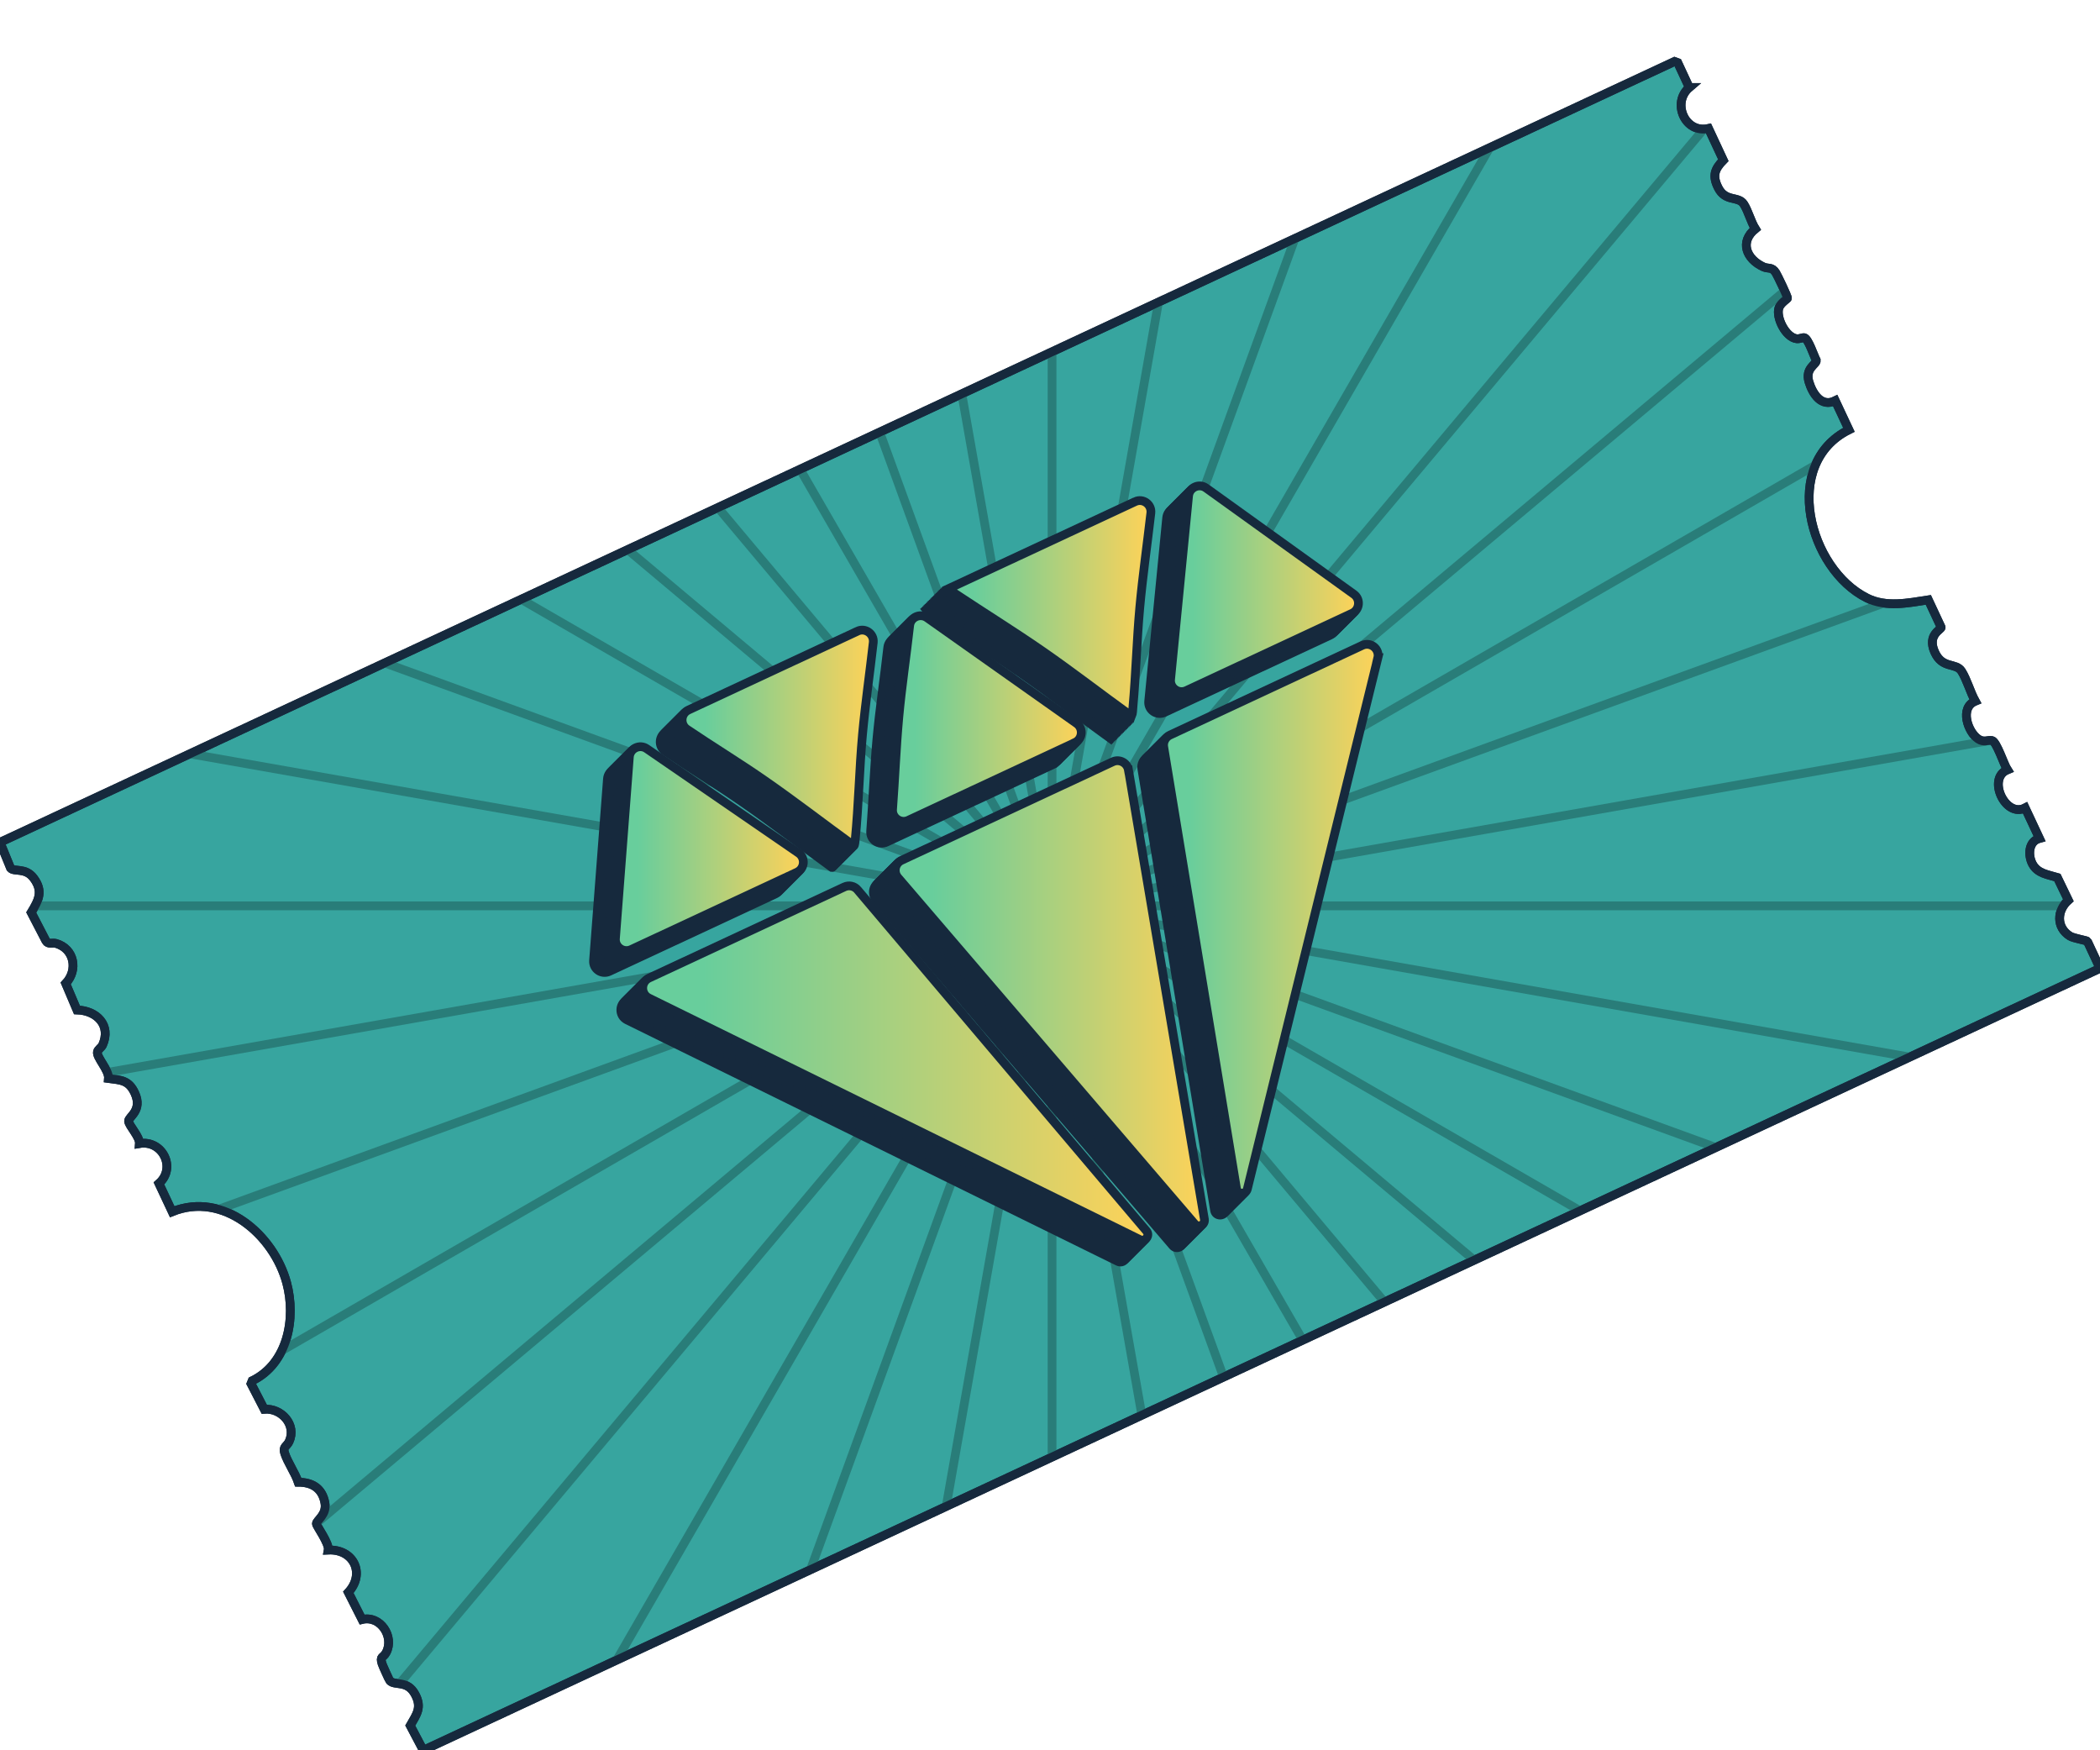 <?xml version="1.0" encoding="UTF-8"?>
<svg id="Working" xmlns="http://www.w3.org/2000/svg" xmlns:xlink="http://www.w3.org/1999/xlink" viewBox="0 0 480 400">
  <defs>
    <style>
      .cls-1, .cls-2, .cls-3 {
        fill: none;
      }

      .cls-4 {
        fill: url(#linear-gradient-96);
      }

      .cls-4, .cls-5, .cls-6, .cls-7, .cls-8, .cls-9, .cls-10, .cls-11, .cls-12, .cls-13, .cls-14, .cls-15, .cls-16, .cls-17, .cls-18, .cls-19, .cls-20, .cls-21, .cls-22, .cls-23, .cls-24, .cls-25, .cls-26, .cls-27, .cls-28, .cls-29, .cls-30, .cls-31, .cls-32, .cls-33, .cls-34, .cls-35, .cls-36, .cls-37, .cls-38, .cls-39, .cls-40, .cls-41, .cls-42, .cls-43, .cls-44, .cls-45, .cls-46, .cls-47, .cls-48, .cls-49, .cls-50, .cls-51, .cls-52, .cls-53, .cls-54, .cls-55, .cls-56, .cls-57, .cls-58, .cls-59, .cls-60, .cls-61, .cls-62, .cls-63, .cls-64, .cls-65, .cls-66, .cls-67, .cls-68, .cls-69, .cls-70, .cls-71, .cls-72, .cls-73, .cls-74, .cls-75, .cls-76, .cls-77, .cls-78, .cls-79, .cls-80, .cls-81, .cls-82, .cls-83, .cls-84, .cls-85, .cls-86, .cls-87, .cls-88, .cls-89, .cls-90, .cls-91, .cls-92, .cls-93, .cls-94, .cls-95, .cls-96, .cls-97, .cls-98, .cls-99, .cls-100, .cls-101, .cls-102, .cls-103, .cls-104, .cls-105, .cls-106, .cls-107, .cls-108, .cls-109, .cls-110, .cls-111, .cls-112, .cls-113, .cls-114, .cls-115, .cls-116, .cls-117, .cls-118, .cls-119, .cls-120, .cls-121, .cls-122, .cls-123, .cls-124, .cls-125, .cls-126, .cls-127, .cls-128, .cls-129, .cls-130, .cls-131, .cls-132, .cls-133, .cls-134, .cls-135, .cls-136, .cls-137, .cls-138, .cls-139, .cls-140, .cls-141, .cls-142, .cls-143, .cls-144, .cls-145, .cls-146, .cls-147, .cls-148, .cls-149, .cls-150, .cls-151, .cls-152, .cls-153, .cls-154, .cls-155, .cls-156, .cls-157, .cls-158, .cls-159, .cls-160, .cls-161, .cls-162, .cls-163, .cls-2, .cls-164, .cls-165, .cls-166, .cls-167, .cls-168, .cls-169, .cls-170, .cls-171, .cls-172 {
        stroke: #16293d;
      }

      .cls-4, .cls-5, .cls-6, .cls-7, .cls-8, .cls-9, .cls-10, .cls-11, .cls-12, .cls-13, .cls-14, .cls-15, .cls-16, .cls-17, .cls-18, .cls-19, .cls-20, .cls-21, .cls-22, .cls-23, .cls-24, .cls-25, .cls-26, .cls-27, .cls-28, .cls-29, .cls-30, .cls-31, .cls-32, .cls-33, .cls-34, .cls-35, .cls-36, .cls-37, .cls-38, .cls-39, .cls-40, .cls-41, .cls-42, .cls-43, .cls-44, .cls-45, .cls-46, .cls-47, .cls-48, .cls-49, .cls-50, .cls-51, .cls-52, .cls-53, .cls-54, .cls-55, .cls-56, .cls-57, .cls-58, .cls-59, .cls-60, .cls-61, .cls-62, .cls-63, .cls-64, .cls-65, .cls-66, .cls-67, .cls-68, .cls-69, .cls-70, .cls-71, .cls-72, .cls-73, .cls-74, .cls-75, .cls-76, .cls-77, .cls-78, .cls-79, .cls-80, .cls-81, .cls-82, .cls-83, .cls-84, .cls-85, .cls-86, .cls-87, .cls-88, .cls-89, .cls-90, .cls-91, .cls-92, .cls-93, .cls-94, .cls-95, .cls-96, .cls-97, .cls-98, .cls-99, .cls-100, .cls-101, .cls-102, .cls-103, .cls-104, .cls-105, .cls-106, .cls-107, .cls-108, .cls-109, .cls-110, .cls-111, .cls-112, .cls-113, .cls-114, .cls-115, .cls-116, .cls-117, .cls-118, .cls-119, .cls-120, .cls-121, .cls-122, .cls-123, .cls-124, .cls-125, .cls-126, .cls-127, .cls-128, .cls-129, .cls-130, .cls-131, .cls-132, .cls-133, .cls-134, .cls-135, .cls-136, .cls-137, .cls-138, .cls-139, .cls-140, .cls-141, .cls-142, .cls-143, .cls-144, .cls-145, .cls-146, .cls-147, .cls-148, .cls-149, .cls-150, .cls-151, .cls-152, .cls-153, .cls-154, .cls-155, .cls-156, .cls-157, .cls-158, .cls-159, .cls-160, .cls-161, .cls-162, .cls-163, .cls-2, .cls-164, .cls-165, .cls-166, .cls-167, .cls-168, .cls-169, .cls-170, .cls-171, .cls-172, .cls-3 {
        stroke-miterlimit: 10;
        stroke-width: 2px;
      }

      .cls-5 {
        fill: url(#linear-gradient-98);
      }

      .cls-6 {
        fill: url(#linear-gradient-97);
      }

      .cls-7 {
        fill: url(#linear-gradient-99);
      }

      .cls-8 {
        fill: url(#linear-gradient-16);
      }

      .cls-9 {
        fill: url(#linear-gradient-15);
      }

      .cls-10 {
        fill: url(#linear-gradient-30);
      }

      .cls-11 {
        fill: url(#linear-gradient-17);
      }

      .cls-12 {
        fill: url(#linear-gradient-36);
      }

      .cls-13 {
        fill: url(#linear-gradient-38);
      }

      .cls-14 {
        fill: url(#linear-gradient-18);
      }

      .cls-15 {
        fill: url(#linear-gradient-33);
      }

      .cls-16 {
        fill: url(#linear-gradient-26);
      }

      .cls-17 {
        fill: url(#linear-gradient-27);
      }

      .cls-18 {
        fill: url(#linear-gradient-24);
      }

      .cls-19 {
        fill: url(#linear-gradient-29);
      }

      .cls-20 {
        fill: url(#linear-gradient-23);
      }

      .cls-21 {
        fill: url(#linear-gradient-35);
      }

      .cls-22 {
        fill: url(#linear-gradient-34);
      }

      .cls-23 {
        fill: url(#linear-gradient-32);
      }

      .cls-24 {
        fill: url(#linear-gradient-28);
      }

      .cls-25 {
        fill: url(#linear-gradient-25);
      }

      .cls-26 {
        fill: url(#linear-gradient-31);
      }

      .cls-27 {
        fill: url(#linear-gradient-22);
      }

      .cls-28 {
        fill: url(#linear-gradient-20);
      }

      .cls-29 {
        fill: url(#linear-gradient-14);
      }

      .cls-30 {
        fill: url(#linear-gradient-21);
      }

      .cls-31 {
        fill: url(#linear-gradient-89);
      }

      .cls-32 {
        fill: url(#linear-gradient-88);
      }

      .cls-33 {
        fill: url(#linear-gradient-87);
      }

      .cls-34 {
        fill: url(#linear-gradient-19);
      }

      .cls-35 {
        fill: url(#linear-gradient-39);
      }

      .cls-36 {
        fill: url(#linear-gradient-37);
      }

      .cls-37 {
        fill: url(#linear-gradient-92);
      }

      .cls-38 {
        fill: url(#linear-gradient-93);
      }

      .cls-39 {
        fill: url(#linear-gradient-94);
      }

      .cls-40 {
        fill: url(#linear-gradient-85);
      }

      .cls-41 {
        fill: url(#linear-gradient-83);
      }

      .cls-42 {
        fill: url(#linear-gradient-82);
      }

      .cls-43 {
        fill: url(#linear-gradient-80);
      }

      .cls-44 {
        fill: url(#linear-gradient-81);
      }

      .cls-45 {
        fill: url(#linear-gradient-95);
      }

      .cls-46 {
        fill: url(#linear-gradient-90);
      }

      .cls-47 {
        fill: url(#linear-gradient-91);
      }

      .cls-48 {
        fill: url(#linear-gradient-86);
      }

      .cls-49 {
        fill: url(#linear-gradient-84);
      }

      .cls-50 {
        fill: url(#linear-gradient-54);
      }

      .cls-51 {
        fill: url(#linear-gradient-53);
      }

      .cls-52 {
        fill: url(#linear-gradient-55);
      }

      .cls-53 {
        fill: url(#linear-gradient-77);
      }

      .cls-54 {
        fill: url(#linear-gradient-76);
      }

      .cls-55 {
        fill: url(#linear-gradient-63);
      }

      .cls-56 {
        fill: url(#linear-gradient-65);
      }

      .cls-57 {
        fill: url(#linear-gradient-71);
      }

      .cls-58 {
        fill: url(#linear-gradient-70);
      }

      .cls-59 {
        fill: url(#linear-gradient-72);
      }

      .cls-60 {
        fill: url(#linear-gradient-73);
      }

      .cls-61 {
        fill: url(#linear-gradient-66);
      }

      .cls-62 {
        fill: url(#linear-gradient-79);
      }

      .cls-63 {
        fill: url(#linear-gradient-61);
      }

      .cls-64 {
        fill: url(#linear-gradient-64);
      }

      .cls-65 {
        fill: url(#linear-gradient-62);
      }

      .cls-66 {
        fill: url(#linear-gradient-60);
      }

      .cls-67 {
        fill: url(#linear-gradient-78);
      }

      .cls-68 {
        fill: url(#linear-gradient-75);
      }

      .cls-69 {
        fill: url(#linear-gradient-74);
      }

      .cls-70 {
        fill: url(#linear-gradient-68);
      }

      .cls-71 {
        fill: url(#linear-gradient-69);
      }

      .cls-72 {
        fill: url(#linear-gradient-56);
      }

      .cls-73 {
        fill: url(#linear-gradient-59);
      }

      .cls-74 {
        fill: url(#linear-gradient-58);
      }

      .cls-75 {
        fill: url(#linear-gradient-57);
      }

      .cls-76 {
        fill: url(#linear-gradient-52);
      }

      .cls-77 {
        fill: url(#linear-gradient-50);
      }

      .cls-78 {
        fill: url(#linear-gradient-51);
      }

      .cls-79 {
        fill: url(#linear-gradient-67);
      }

      .cls-80 {
        fill: url(#linear-gradient-12);
      }

      .cls-81 {
        fill: url(#linear-gradient-10);
      }

      .cls-82 {
        fill: url(#linear-gradient-11);
      }

      .cls-83 {
        fill: url(#linear-gradient-13);
      }

      .cls-84 {
        fill: url(#linear-gradient-40);
      }

      .cls-85 {
        fill: url(#linear-gradient-42);
      }

      .cls-86 {
        fill: url(#linear-gradient-41);
      }

      .cls-87 {
        fill: url(#linear-gradient-43);
      }

      .cls-88 {
        fill: url(#linear-gradient-48);
      }

      .cls-89 {
        fill: url(#linear-gradient-49);
      }

      .cls-90 {
        fill: url(#linear-gradient-46);
      }

      .cls-91 {
        fill: url(#linear-gradient-45);
      }

      .cls-92 {
        fill: url(#linear-gradient-47);
      }

      .cls-93 {
        fill: url(#linear-gradient-44);
      }

      .cls-94 {
        fill: url(#linear-gradient);
      }

      .cls-95 {
        fill: url(#linear-gradient-167);
      }

      .cls-96 {
        fill: url(#linear-gradient-165);
      }

      .cls-97 {
        fill: url(#linear-gradient-162);
      }

      .cls-98 {
        fill: url(#linear-gradient-163);
      }

      .cls-99 {
        fill: url(#linear-gradient-164);
      }

      .cls-100 {
        fill: url(#linear-gradient-160);
      }

      .cls-101 {
        fill: url(#linear-gradient-161);
      }

      .cls-102 {
        fill: url(#linear-gradient-158);
      }

      .cls-103 {
        fill: url(#linear-gradient-155);
      }

      .cls-104 {
        fill: url(#linear-gradient-159);
      }

      .cls-105 {
        fill: url(#linear-gradient-120);
      }

      .cls-106 {
        fill: url(#linear-gradient-122);
      }

      .cls-107 {
        fill: url(#linear-gradient-126);
      }

      .cls-108 {
        fill: url(#linear-gradient-129);
      }

      .cls-109 {
        fill: url(#linear-gradient-123);
      }

      .cls-110 {
        fill: url(#linear-gradient-124);
      }

      .cls-111 {
        fill: url(#linear-gradient-125);
      }

      .cls-112 {
        fill: url(#linear-gradient-100);
      }

      .cls-113 {
        fill: url(#linear-gradient-104);
      }

      .cls-114 {
        fill: url(#linear-gradient-102);
      }

      .cls-115 {
        fill: url(#linear-gradient-101);
      }

      .cls-116 {
        fill: url(#linear-gradient-106);
      }

      .cls-117 {
        fill: url(#linear-gradient-103);
      }

      .cls-118 {
        fill: url(#linear-gradient-105);
      }

      .cls-119 {
        fill: url(#linear-gradient-109);
      }

      .cls-120 {
        fill: url(#linear-gradient-121);
      }

      .cls-121 {
        fill: url(#linear-gradient-152);
      }

      .cls-122 {
        fill: url(#linear-gradient-157);
      }

      .cls-123 {
        fill: url(#linear-gradient-151);
      }

      .cls-124 {
        fill: url(#linear-gradient-154);
      }

      .cls-125 {
        fill: url(#linear-gradient-153);
      }

      .cls-126 {
        fill: url(#linear-gradient-150);
      }

      .cls-127 {
        fill: url(#linear-gradient-156);
      }

      .cls-128 {
        fill: url(#linear-gradient-148);
      }

      .cls-129 {
        fill: url(#linear-gradient-145);
      }

      .cls-130 {
        fill: url(#linear-gradient-144);
      }

      .cls-131 {
        fill: url(#linear-gradient-107);
      }

      .cls-132 {
        fill: url(#linear-gradient-108);
      }

      .cls-133 {
        fill: url(#linear-gradient-140);
      }

      .cls-134 {
        fill: url(#linear-gradient-142);
      }

      .cls-135 {
        fill: url(#linear-gradient-141);
      }

      .cls-136 {
        fill: url(#linear-gradient-146);
      }

      .cls-137 {
        fill: url(#linear-gradient-143);
      }

      .cls-138 {
        fill: url(#linear-gradient-147);
      }

      .cls-139 {
        fill: url(#linear-gradient-149);
      }

      .cls-140 {
        fill: url(#linear-gradient-166);
      }

      .cls-141 {
        fill: url(#linear-gradient-168);
      }

      .cls-142 {
        fill: url(#linear-gradient-112);
      }

      .cls-143 {
        fill: url(#linear-gradient-111);
      }

      .cls-144 {
        fill: url(#linear-gradient-113);
      }

      .cls-145 {
        fill: url(#linear-gradient-118);
      }

      .cls-146 {
        fill: url(#linear-gradient-114);
      }

      .cls-147 {
        fill: url(#linear-gradient-117);
      }

      .cls-148 {
        fill: url(#linear-gradient-116);
      }

      .cls-149 {
        fill: url(#linear-gradient-115);
      }

      .cls-150 {
        fill: url(#linear-gradient-110);
      }

      .cls-151 {
        fill: url(#linear-gradient-119);
      }

      .cls-152 {
        fill: url(#linear-gradient-137);
      }

      .cls-153 {
        fill: url(#linear-gradient-132);
      }

      .cls-154 {
        fill: url(#linear-gradient-139);
      }

      .cls-155 {
        fill: url(#linear-gradient-136);
      }

      .cls-156 {
        fill: url(#linear-gradient-133);
      }

      .cls-157 {
        fill: url(#linear-gradient-138);
      }

      .cls-158 {
        fill: url(#linear-gradient-130);
      }

      .cls-159 {
        fill: url(#linear-gradient-131);
      }

      .cls-160 {
        fill: url(#linear-gradient-134);
      }

      .cls-161 {
        fill: url(#linear-gradient-135);
      }

      .cls-162 {
        fill: url(#linear-gradient-128);
      }

      .cls-163 {
        fill: url(#linear-gradient-127);
      }

      .cls-164 {
        fill: url(#linear-gradient-7);
      }

      .cls-165 {
        fill: url(#linear-gradient-8);
      }

      .cls-166 {
        fill: url(#linear-gradient-5);
      }

      .cls-167 {
        fill: url(#linear-gradient-6);
      }

      .cls-168 {
        fill: url(#linear-gradient-3);
      }

      .cls-169 {
        fill: url(#linear-gradient-4);
      }

      .cls-170 {
        fill: url(#linear-gradient-2);
      }

      .cls-171 {
        fill: url(#linear-gradient-9);
      }

      .cls-172 {
        fill: #37a59f;
      }

      .cls-3 {
        stroke: #297d79;
      }

      .cls-173 {
        clip-path: url(#clippath);
      }
    </style>
    <clipPath id="clippath">
      <path class="cls-1" d="M386.13,19.99c-4.1,3.49-.96,10.62,4.39,9.37l3.38,7.25c-2.02,2.06-2.53,3.6-1.17,6.3,1.68,3.33,4.62,1.8,5.85,3.74,1.03,1.61,1.59,3.97,2.64,5.65-3.65,2.96-2.07,6.9,1.84,8.69,1.14.52,1.92-.1,2.84,1.34.39.62,2.75,5.53,2.66,5.84-.04.14-1.6,1.11-1.95,2.2-.71,2.19,1.53,6.73,4.05,7.04.67.08,1.36-.3,1.74-.23.92.17,2.2,4.15,2.75,5.17.1.95-2.63,1.75-1.67,4.93.83,2.74,2.85,5.87,6.01,4.29l3.12,6.65c-15.5,7.72-9.22,31.81,4.14,38.46,4.37,2.18,9.39,1.12,14.01.41l2.93,6.27c.09.52-3.24,1.64-1.5,5.61,1.74,3.98,4.87,2.38,6.17,4.42,1.22,1.92,1.99,4.8,3.13,6.85-3.62,1.48-1.73,7.02.65,8.64,1.34.91,2.32.15,3.19.37,1.05.27,2.72,5.49,3.5,6.68-4.71,1.92-.47,11.07,4.06,8.7l3.27,6.98c-2.5.67-2.66,3.78-1.63,5.78,1.17,2.26,3.56,2.48,5.72,3.14l2.51,5.2c-2.63,2.33-2.81,6.22.37,8.2.82.51,3.91,1.01,3.99,1.2l2.88,6.17L96.75,400l-2.98-5.65c1.46-2.58,2.73-4.1,1.13-7.1-1.81-3.39-4.66-1.91-5.81-3.16-.14-.16-1.62-3.42-1.76-3.87-.57-1.83.24-1.23.94-2.56,1.92-3.61-1.33-8.57-5.51-7.55l-3.14-6.2c3.95-4.3,1.2-9.95-4.59-9.67.28-1.49-2.71-5.52-2.71-6.01,0-.77,2.43-2.06,1.95-4.74-.6-3.38-2.91-4.75-6.1-4.75-.75-2.2-2.4-4.48-3.1-6.63-.5-1.54.48-1.51,1.02-2.68,1.75-3.8-1.76-7.69-5.69-7.37l-3.02-5.85.26-.65c8.15-3.96,10.06-14.25,7.9-22.33-2.95-11.03-14.51-21.03-26.18-16.31l-3.03-6.46c4.03-3.54.81-10.01-4.46-9.12.12-1.53-2.4-4.06-2.48-5.12-.07-.99,3.27-2.4,1.43-6.4-1.37-2.98-3.15-2.97-6.02-3.35.17-1.93-2.83-4.85-2.52-6.11.13-.55.91-.98,1.16-1.52,2.05-4.52-1.34-7.91-5.85-8.03l-2.57-6.06c2.87-3.05,2-7.94-2.24-9.15-.75-.22-1.8.31-2.28-.58l-3.36-6.48c1.71-2.83,2.79-4.88.55-7.87-1.87-2.49-4.44-1.34-5.27-2.27l-2.41-5.9L382.75,14.05l.73.27,2.64,5.67Z"/>
    </clipPath>
    <linearGradient id="linear-gradient" x1="150.9" y1="173.63" x2="194.61" y2="173.63" gradientUnits="userSpaceOnUse">
      <stop offset=".12" stop-color="#68ce9c"/>
      <stop offset="1" stop-color="#ffd258"/>
    </linearGradient>
    <linearGradient id="linear-gradient-2" x1="211.84" y1="144.03" x2="258.07" y2="144.03" xlink:href="#linear-gradient"/>
    <linearGradient id="linear-gradient-3" x1="199.63" y1="232" x2="270.31" y2="232" xlink:href="#linear-gradient"/>
    <linearGradient id="linear-gradient-4" x1="141.9" y1="247.94" x2="257.36" y2="247.94" xlink:href="#linear-gradient"/>
    <linearGradient id="linear-gradient-5" x1="260.96" y1="214.97" x2="310.01" y2="214.97" xlink:href="#linear-gradient"/>
    <linearGradient id="linear-gradient-6" x1="199.01" y1="169.21" x2="242.16" y2="169.21" xlink:href="#linear-gradient"/>
    <linearGradient id="linear-gradient-7" x1="262.55" y1="139.56" x2="305.5" y2="139.56" xlink:href="#linear-gradient"/>
    <linearGradient id="linear-gradient-8" x1="135.66" y1="198.95" x2="178.61" y2="198.95" xlink:href="#linear-gradient"/>
    <linearGradient id="linear-gradient-9" x1="151.15" y1="173.38" x2="194.86" y2="173.38" xlink:href="#linear-gradient"/>
    <linearGradient id="linear-gradient-10" x1="212.09" y1="143.78" x2="258.32" y2="143.78" xlink:href="#linear-gradient"/>
    <linearGradient id="linear-gradient-11" x1="199.88" y1="231.75" x2="270.56" y2="231.75" xlink:href="#linear-gradient"/>
    <linearGradient id="linear-gradient-12" x1="142.15" y1="247.69" x2="257.61" y2="247.69" xlink:href="#linear-gradient"/>
    <linearGradient id="linear-gradient-13" x1="261.21" y1="214.72" x2="310.26" y2="214.72" xlink:href="#linear-gradient"/>
    <linearGradient id="linear-gradient-14" x1="199.26" y1="168.96" x2="242.41" y2="168.96" xlink:href="#linear-gradient"/>
    <linearGradient id="linear-gradient-15" x1="262.8" y1="139.31" x2="305.75" y2="139.31" xlink:href="#linear-gradient"/>
    <linearGradient id="linear-gradient-16" x1="135.91" y1="198.7" x2="178.86" y2="198.7" xlink:href="#linear-gradient"/>
    <linearGradient id="linear-gradient-17" x1="151.4" y1="173.13" x2="195.11" y2="173.13" xlink:href="#linear-gradient"/>
    <linearGradient id="linear-gradient-18" x1="212.34" y1="143.53" x2="258.57" y2="143.53" xlink:href="#linear-gradient"/>
    <linearGradient id="linear-gradient-19" x1="200.13" y1="231.5" x2="270.81" y2="231.5" xlink:href="#linear-gradient"/>
    <linearGradient id="linear-gradient-20" x1="142.4" y1="247.44" x2="257.86" y2="247.44" xlink:href="#linear-gradient"/>
    <linearGradient id="linear-gradient-21" x1="261.46" y1="214.47" x2="310.51" y2="214.47" xlink:href="#linear-gradient"/>
    <linearGradient id="linear-gradient-22" x1="199.51" y1="168.71" x2="242.66" y2="168.71" xlink:href="#linear-gradient"/>
    <linearGradient id="linear-gradient-23" x1="263.05" y1="139.06" x2="306" y2="139.06" xlink:href="#linear-gradient"/>
    <linearGradient id="linear-gradient-24" x1="136.16" y1="198.45" x2="179.11" y2="198.45" xlink:href="#linear-gradient"/>
    <linearGradient id="linear-gradient-25" x1="151.65" y1="172.88" x2="195.36" y2="172.88" xlink:href="#linear-gradient"/>
    <linearGradient id="linear-gradient-26" x1="212.59" y1="143.28" x2="258.82" y2="143.28" xlink:href="#linear-gradient"/>
    <linearGradient id="linear-gradient-27" x1="200.38" y1="231.25" x2="271.06" y2="231.25" xlink:href="#linear-gradient"/>
    <linearGradient id="linear-gradient-28" x1="142.65" y1="247.19" x2="258.11" y2="247.19" xlink:href="#linear-gradient"/>
    <linearGradient id="linear-gradient-29" x1="261.71" y1="214.22" x2="310.76" y2="214.22" xlink:href="#linear-gradient"/>
    <linearGradient id="linear-gradient-30" x1="199.76" y1="168.46" x2="242.91" y2="168.46" xlink:href="#linear-gradient"/>
    <linearGradient id="linear-gradient-31" x1="263.3" y1="138.81" x2="306.25" y2="138.81" xlink:href="#linear-gradient"/>
    <linearGradient id="linear-gradient-32" x1="136.41" y1="198.2" x2="179.36" y2="198.2" xlink:href="#linear-gradient"/>
    <linearGradient id="linear-gradient-33" x1="151.9" y1="172.63" x2="195.61" y2="172.63" xlink:href="#linear-gradient"/>
    <linearGradient id="linear-gradient-34" x1="212.84" y1="143.03" x2="259.07" y2="143.03" xlink:href="#linear-gradient"/>
    <linearGradient id="linear-gradient-35" x1="200.63" y1="231" x2="271.31" y2="231" xlink:href="#linear-gradient"/>
    <linearGradient id="linear-gradient-36" x1="142.9" y1="246.94" x2="258.36" y2="246.94" xlink:href="#linear-gradient"/>
    <linearGradient id="linear-gradient-37" x1="261.96" y1="213.97" x2="311.01" y2="213.97" xlink:href="#linear-gradient"/>
    <linearGradient id="linear-gradient-38" x1="200.01" y1="168.21" x2="243.16" y2="168.21" xlink:href="#linear-gradient"/>
    <linearGradient id="linear-gradient-39" x1="263.55" y1="138.56" x2="306.5" y2="138.56" xlink:href="#linear-gradient"/>
    <linearGradient id="linear-gradient-40" x1="136.66" y1="197.95" x2="179.61" y2="197.95" xlink:href="#linear-gradient"/>
    <linearGradient id="linear-gradient-41" x1="152.15" y1="172.38" x2="195.86" y2="172.38" xlink:href="#linear-gradient"/>
    <linearGradient id="linear-gradient-42" x1="213.09" y1="142.78" x2="259.32" y2="142.78" xlink:href="#linear-gradient"/>
    <linearGradient id="linear-gradient-43" x1="200.88" y1="230.75" x2="271.56" y2="230.75" xlink:href="#linear-gradient"/>
    <linearGradient id="linear-gradient-44" x1="143.15" y1="246.69" x2="258.61" y2="246.69" xlink:href="#linear-gradient"/>
    <linearGradient id="linear-gradient-45" x1="262.21" y1="213.72" x2="311.26" y2="213.72" xlink:href="#linear-gradient"/>
    <linearGradient id="linear-gradient-46" x1="200.26" y1="167.96" x2="243.41" y2="167.96" xlink:href="#linear-gradient"/>
    <linearGradient id="linear-gradient-47" x1="263.8" y1="138.31" x2="306.75" y2="138.31" xlink:href="#linear-gradient"/>
    <linearGradient id="linear-gradient-48" x1="136.91" y1="197.7" x2="179.86" y2="197.7" xlink:href="#linear-gradient"/>
    <linearGradient id="linear-gradient-49" x1="152.4" y1="172.13" x2="196.11" y2="172.13" xlink:href="#linear-gradient"/>
    <linearGradient id="linear-gradient-50" x1="213.34" y1="142.53" x2="259.57" y2="142.53" xlink:href="#linear-gradient"/>
    <linearGradient id="linear-gradient-51" x1="201.13" y1="230.5" x2="271.81" y2="230.5" xlink:href="#linear-gradient"/>
    <linearGradient id="linear-gradient-52" x1="143.4" y1="246.44" x2="258.86" y2="246.44" xlink:href="#linear-gradient"/>
    <linearGradient id="linear-gradient-53" x1="262.46" y1="213.47" x2="311.51" y2="213.47" xlink:href="#linear-gradient"/>
    <linearGradient id="linear-gradient-54" x1="200.51" y1="167.71" x2="243.66" y2="167.71" xlink:href="#linear-gradient"/>
    <linearGradient id="linear-gradient-55" x1="264.05" y1="138.06" x2="307" y2="138.06" xlink:href="#linear-gradient"/>
    <linearGradient id="linear-gradient-56" x1="137.16" y1="197.45" x2="180.11" y2="197.45" xlink:href="#linear-gradient"/>
    <linearGradient id="linear-gradient-57" x1="152.65" y1="171.88" x2="196.36" y2="171.88" xlink:href="#linear-gradient"/>
    <linearGradient id="linear-gradient-58" x1="213.59" y1="142.28" x2="259.82" y2="142.28" xlink:href="#linear-gradient"/>
    <linearGradient id="linear-gradient-59" x1="201.38" y1="230.25" x2="272.06" y2="230.25" xlink:href="#linear-gradient"/>
    <linearGradient id="linear-gradient-60" x1="143.65" y1="246.19" x2="259.11" y2="246.19" xlink:href="#linear-gradient"/>
    <linearGradient id="linear-gradient-61" x1="262.71" y1="213.22" x2="311.76" y2="213.22" xlink:href="#linear-gradient"/>
    <linearGradient id="linear-gradient-62" x1="200.76" y1="167.46" x2="243.91" y2="167.46" xlink:href="#linear-gradient"/>
    <linearGradient id="linear-gradient-63" x1="264.3" y1="137.81" x2="307.25" y2="137.81" xlink:href="#linear-gradient"/>
    <linearGradient id="linear-gradient-64" x1="137.41" y1="197.2" x2="180.36" y2="197.2" xlink:href="#linear-gradient"/>
    <linearGradient id="linear-gradient-65" x1="152.9" y1="171.63" x2="196.61" y2="171.63" xlink:href="#linear-gradient"/>
    <linearGradient id="linear-gradient-66" x1="213.84" y1="142.03" x2="260.07" y2="142.03" xlink:href="#linear-gradient"/>
    <linearGradient id="linear-gradient-67" x1="201.63" y1="230" x2="272.31" y2="230" xlink:href="#linear-gradient"/>
    <linearGradient id="linear-gradient-68" x1="143.9" y1="245.94" x2="259.36" y2="245.94" xlink:href="#linear-gradient"/>
    <linearGradient id="linear-gradient-69" x1="262.96" y1="212.97" x2="312.01" y2="212.97" xlink:href="#linear-gradient"/>
    <linearGradient id="linear-gradient-70" x1="201.01" y1="167.21" x2="244.16" y2="167.21" xlink:href="#linear-gradient"/>
    <linearGradient id="linear-gradient-71" x1="264.55" y1="137.56" x2="307.5" y2="137.56" xlink:href="#linear-gradient"/>
    <linearGradient id="linear-gradient-72" x1="137.66" y1="196.95" x2="180.61" y2="196.95" xlink:href="#linear-gradient"/>
    <linearGradient id="linear-gradient-73" x1="153.15" y1="171.38" x2="196.86" y2="171.38" xlink:href="#linear-gradient"/>
    <linearGradient id="linear-gradient-74" x1="214.09" y1="141.78" x2="260.32" y2="141.78" xlink:href="#linear-gradient"/>
    <linearGradient id="linear-gradient-75" x1="201.88" y1="229.75" x2="272.56" y2="229.75" xlink:href="#linear-gradient"/>
    <linearGradient id="linear-gradient-76" x1="144.15" y1="245.69" x2="259.61" y2="245.69" xlink:href="#linear-gradient"/>
    <linearGradient id="linear-gradient-77" x1="263.21" y1="212.72" x2="312.26" y2="212.72" xlink:href="#linear-gradient"/>
    <linearGradient id="linear-gradient-78" x1="201.26" y1="166.96" x2="244.41" y2="166.96" xlink:href="#linear-gradient"/>
    <linearGradient id="linear-gradient-79" x1="264.8" y1="137.31" x2="307.75" y2="137.31" xlink:href="#linear-gradient"/>
    <linearGradient id="linear-gradient-80" x1="137.91" y1="196.7" x2="180.86" y2="196.7" xlink:href="#linear-gradient"/>
    <linearGradient id="linear-gradient-81" x1="153.4" y1="171.13" x2="197.11" y2="171.13" xlink:href="#linear-gradient"/>
    <linearGradient id="linear-gradient-82" x1="214.34" y1="141.53" x2="260.57" y2="141.53" xlink:href="#linear-gradient"/>
    <linearGradient id="linear-gradient-83" x1="202.13" y1="229.5" x2="272.81" y2="229.5" xlink:href="#linear-gradient"/>
    <linearGradient id="linear-gradient-84" x1="144.4" y1="245.44" x2="259.86" y2="245.44" xlink:href="#linear-gradient"/>
    <linearGradient id="linear-gradient-85" x1="263.46" y1="212.47" x2="312.51" y2="212.47" xlink:href="#linear-gradient"/>
    <linearGradient id="linear-gradient-86" x1="201.51" y1="166.71" x2="244.66" y2="166.71" xlink:href="#linear-gradient"/>
    <linearGradient id="linear-gradient-87" x1="265.05" y1="137.06" x2="308" y2="137.06" xlink:href="#linear-gradient"/>
    <linearGradient id="linear-gradient-88" x1="138.16" y1="196.45" x2="181.11" y2="196.45" xlink:href="#linear-gradient"/>
    <linearGradient id="linear-gradient-89" x1="153.65" y1="170.88" x2="197.36" y2="170.88" xlink:href="#linear-gradient"/>
    <linearGradient id="linear-gradient-90" x1="214.59" y1="141.28" x2="260.82" y2="141.28" xlink:href="#linear-gradient"/>
    <linearGradient id="linear-gradient-91" x1="202.38" y1="229.25" x2="273.06" y2="229.25" xlink:href="#linear-gradient"/>
    <linearGradient id="linear-gradient-92" x1="144.65" y1="245.19" x2="260.11" y2="245.19" xlink:href="#linear-gradient"/>
    <linearGradient id="linear-gradient-93" x1="263.71" y1="212.22" x2="312.76" y2="212.22" xlink:href="#linear-gradient"/>
    <linearGradient id="linear-gradient-94" x1="201.76" y1="166.46" x2="244.91" y2="166.46" xlink:href="#linear-gradient"/>
    <linearGradient id="linear-gradient-95" x1="265.3" y1="136.81" x2="308.25" y2="136.81" xlink:href="#linear-gradient"/>
    <linearGradient id="linear-gradient-96" x1="138.41" y1="196.2" x2="181.36" y2="196.2" xlink:href="#linear-gradient"/>
    <linearGradient id="linear-gradient-97" x1="153.9" y1="170.63" x2="197.61" y2="170.63" xlink:href="#linear-gradient"/>
    <linearGradient id="linear-gradient-98" x1="214.84" y1="141.03" x2="261.07" y2="141.03" xlink:href="#linear-gradient"/>
    <linearGradient id="linear-gradient-99" x1="202.63" y1="229" x2="273.31" y2="229" xlink:href="#linear-gradient"/>
    <linearGradient id="linear-gradient-100" x1="144.9" y1="244.94" x2="260.36" y2="244.94" xlink:href="#linear-gradient"/>
    <linearGradient id="linear-gradient-101" x1="263.96" y1="211.97" x2="313.01" y2="211.97" xlink:href="#linear-gradient"/>
    <linearGradient id="linear-gradient-102" x1="202.01" y1="166.21" x2="245.16" y2="166.21" xlink:href="#linear-gradient"/>
    <linearGradient id="linear-gradient-103" x1="265.55" y1="136.56" x2="308.5" y2="136.56" xlink:href="#linear-gradient"/>
    <linearGradient id="linear-gradient-104" x1="138.66" y1="195.95" x2="181.61" y2="195.95" xlink:href="#linear-gradient"/>
    <linearGradient id="linear-gradient-105" x1="154.15" y1="170.38" x2="197.86" y2="170.38" xlink:href="#linear-gradient"/>
    <linearGradient id="linear-gradient-106" x1="215.09" y1="140.78" x2="261.32" y2="140.78" xlink:href="#linear-gradient"/>
    <linearGradient id="linear-gradient-107" x1="202.88" y1="228.75" x2="273.56" y2="228.75" xlink:href="#linear-gradient"/>
    <linearGradient id="linear-gradient-108" x1="145.15" y1="244.69" x2="260.61" y2="244.69" xlink:href="#linear-gradient"/>
    <linearGradient id="linear-gradient-109" x1="264.21" y1="211.72" x2="313.26" y2="211.72" xlink:href="#linear-gradient"/>
    <linearGradient id="linear-gradient-110" x1="202.26" y1="165.96" x2="245.41" y2="165.96" xlink:href="#linear-gradient"/>
    <linearGradient id="linear-gradient-111" x1="265.8" y1="136.31" x2="308.75" y2="136.31" xlink:href="#linear-gradient"/>
    <linearGradient id="linear-gradient-112" x1="138.91" y1="195.7" x2="181.86" y2="195.7" xlink:href="#linear-gradient"/>
    <linearGradient id="linear-gradient-113" x1="154.4" y1="170.13" x2="198.11" y2="170.13" xlink:href="#linear-gradient"/>
    <linearGradient id="linear-gradient-114" x1="215.34" y1="140.53" x2="261.57" y2="140.53" xlink:href="#linear-gradient"/>
    <linearGradient id="linear-gradient-115" x1="203.13" y1="228.5" x2="273.81" y2="228.5" xlink:href="#linear-gradient"/>
    <linearGradient id="linear-gradient-116" x1="145.4" y1="244.44" x2="260.86" y2="244.44" xlink:href="#linear-gradient"/>
    <linearGradient id="linear-gradient-117" x1="264.46" y1="211.47" x2="313.51" y2="211.47" xlink:href="#linear-gradient"/>
    <linearGradient id="linear-gradient-118" x1="202.51" y1="165.71" x2="245.66" y2="165.71" xlink:href="#linear-gradient"/>
    <linearGradient id="linear-gradient-119" x1="266.05" y1="136.06" x2="309" y2="136.06" xlink:href="#linear-gradient"/>
    <linearGradient id="linear-gradient-120" x1="139.16" y1="195.45" x2="182.11" y2="195.45" xlink:href="#linear-gradient"/>
    <linearGradient id="linear-gradient-121" x1="154.65" y1="169.88" x2="198.36" y2="169.88" xlink:href="#linear-gradient"/>
    <linearGradient id="linear-gradient-122" x1="215.59" y1="140.28" x2="261.82" y2="140.28" xlink:href="#linear-gradient"/>
    <linearGradient id="linear-gradient-123" x1="203.38" y1="228.25" x2="274.06" y2="228.25" xlink:href="#linear-gradient"/>
    <linearGradient id="linear-gradient-124" x1="145.65" y1="244.19" x2="261.11" y2="244.19" xlink:href="#linear-gradient"/>
    <linearGradient id="linear-gradient-125" x1="264.71" y1="211.22" x2="313.76" y2="211.22" xlink:href="#linear-gradient"/>
    <linearGradient id="linear-gradient-126" x1="202.76" y1="165.46" x2="245.91" y2="165.46" xlink:href="#linear-gradient"/>
    <linearGradient id="linear-gradient-127" x1="266.3" y1="135.81" x2="309.25" y2="135.81" xlink:href="#linear-gradient"/>
    <linearGradient id="linear-gradient-128" x1="139.41" y1="195.2" x2="182.36" y2="195.2" xlink:href="#linear-gradient"/>
    <linearGradient id="linear-gradient-129" x1="154.9" y1="169.63" x2="198.61" y2="169.63" xlink:href="#linear-gradient"/>
    <linearGradient id="linear-gradient-130" x1="215.84" y1="140.03" x2="262.07" y2="140.03" xlink:href="#linear-gradient"/>
    <linearGradient id="linear-gradient-131" x1="203.63" y1="228" x2="274.31" y2="228" xlink:href="#linear-gradient"/>
    <linearGradient id="linear-gradient-132" x1="145.9" y1="243.94" x2="261.36" y2="243.94" xlink:href="#linear-gradient"/>
    <linearGradient id="linear-gradient-133" x1="264.96" y1="210.97" x2="314.01" y2="210.97" xlink:href="#linear-gradient"/>
    <linearGradient id="linear-gradient-134" x1="203.01" y1="165.21" x2="246.16" y2="165.21" xlink:href="#linear-gradient"/>
    <linearGradient id="linear-gradient-135" x1="266.55" y1="135.56" x2="309.5" y2="135.56" xlink:href="#linear-gradient"/>
    <linearGradient id="linear-gradient-136" x1="139.66" y1="194.95" x2="182.61" y2="194.95" xlink:href="#linear-gradient"/>
    <linearGradient id="linear-gradient-137" x1="155.15" y1="169.38" x2="198.86" y2="169.38" xlink:href="#linear-gradient"/>
    <linearGradient id="linear-gradient-138" x1="216.09" y1="139.78" x2="262.32" y2="139.78" xlink:href="#linear-gradient"/>
    <linearGradient id="linear-gradient-139" x1="203.88" y1="227.75" x2="274.56" y2="227.75" xlink:href="#linear-gradient"/>
    <linearGradient id="linear-gradient-140" x1="146.15" y1="243.69" x2="261.61" y2="243.69" xlink:href="#linear-gradient"/>
    <linearGradient id="linear-gradient-141" x1="265.21" y1="210.72" x2="314.26" y2="210.72" xlink:href="#linear-gradient"/>
    <linearGradient id="linear-gradient-142" x1="203.26" y1="164.96" x2="246.41" y2="164.96" xlink:href="#linear-gradient"/>
    <linearGradient id="linear-gradient-143" x1="266.8" y1="135.31" x2="309.75" y2="135.31" xlink:href="#linear-gradient"/>
    <linearGradient id="linear-gradient-144" x1="139.91" y1="194.7" x2="182.86" y2="194.7" xlink:href="#linear-gradient"/>
    <linearGradient id="linear-gradient-145" x1="155.4" y1="169.13" x2="199.11" y2="169.13" xlink:href="#linear-gradient"/>
    <linearGradient id="linear-gradient-146" x1="216.34" y1="139.53" x2="262.57" y2="139.53" xlink:href="#linear-gradient"/>
    <linearGradient id="linear-gradient-147" x1="204.13" y1="227.5" x2="274.81" y2="227.5" xlink:href="#linear-gradient"/>
    <linearGradient id="linear-gradient-148" x1="146.4" y1="243.44" x2="261.86" y2="243.44" xlink:href="#linear-gradient"/>
    <linearGradient id="linear-gradient-149" x1="265.46" y1="210.47" x2="314.51" y2="210.47" xlink:href="#linear-gradient"/>
    <linearGradient id="linear-gradient-150" x1="203.51" y1="164.71" x2="246.66" y2="164.71" xlink:href="#linear-gradient"/>
    <linearGradient id="linear-gradient-151" x1="267.05" y1="135.06" x2="310" y2="135.06" xlink:href="#linear-gradient"/>
    <linearGradient id="linear-gradient-152" x1="140.16" y1="194.45" x2="183.11" y2="194.45" xlink:href="#linear-gradient"/>
    <linearGradient id="linear-gradient-153" x1="155.65" y1="168.88" x2="199.36" y2="168.88" xlink:href="#linear-gradient"/>
    <linearGradient id="linear-gradient-154" x1="216.59" y1="139.28" x2="262.82" y2="139.28" xlink:href="#linear-gradient"/>
    <linearGradient id="linear-gradient-155" x1="204.38" y1="227.25" x2="275.06" y2="227.25" xlink:href="#linear-gradient"/>
    <linearGradient id="linear-gradient-156" x1="146.65" y1="243.19" x2="262.11" y2="243.19" xlink:href="#linear-gradient"/>
    <linearGradient id="linear-gradient-157" x1="265.71" y1="210.22" x2="314.76" y2="210.22" xlink:href="#linear-gradient"/>
    <linearGradient id="linear-gradient-158" x1="203.76" y1="164.46" x2="246.91" y2="164.46" xlink:href="#linear-gradient"/>
    <linearGradient id="linear-gradient-159" x1="267.3" y1="134.81" x2="310.25" y2="134.81" xlink:href="#linear-gradient"/>
    <linearGradient id="linear-gradient-160" x1="140.41" y1="194.2" x2="183.36" y2="194.2" xlink:href="#linear-gradient"/>
    <linearGradient id="linear-gradient-161" x1="155.9" y1="168.63" x2="199.61" y2="168.63" xlink:href="#linear-gradient"/>
    <linearGradient id="linear-gradient-162" x1="216.84" y1="139.03" x2="263.07" y2="139.03" xlink:href="#linear-gradient"/>
    <linearGradient id="linear-gradient-163" x1="204.63" y1="227" x2="275.31" y2="227" xlink:href="#linear-gradient"/>
    <linearGradient id="linear-gradient-164" x1="146.9" y1="242.94" x2="262.36" y2="242.94" xlink:href="#linear-gradient"/>
    <linearGradient id="linear-gradient-165" x1="265.96" y1="209.97" x2="315.01" y2="209.97" xlink:href="#linear-gradient"/>
    <linearGradient id="linear-gradient-166" x1="204.01" y1="164.21" x2="247.16" y2="164.21" xlink:href="#linear-gradient"/>
    <linearGradient id="linear-gradient-167" x1="267.55" y1="134.56" x2="310.5" y2="134.56" xlink:href="#linear-gradient"/>
    <linearGradient id="linear-gradient-168" x1="140.66" y1="193.95" x2="183.61" y2="193.95" xlink:href="#linear-gradient"/>
  </defs>
  <path class="cls-172" d="M386.13,19.99c-4.1,3.49-.96,10.62,4.39,9.37l3.38,7.25c-2.02,2.06-2.53,3.6-1.17,6.3,1.68,3.33,4.62,1.8,5.85,3.74,1.03,1.61,1.59,3.97,2.64,5.65-3.65,2.96-2.07,6.9,1.84,8.69,1.14.52,1.92-.1,2.84,1.34.39.62,2.75,5.53,2.66,5.84-.04.14-1.6,1.11-1.95,2.2-.71,2.19,1.53,6.73,4.05,7.04.67.08,1.36-.3,1.74-.23.92.17,2.2,4.15,2.75,5.17.1.95-2.63,1.75-1.67,4.93.83,2.74,2.85,5.87,6.01,4.29l3.12,6.65c-15.5,7.72-9.22,31.81,4.14,38.46,4.37,2.18,9.39,1.12,14.01.41l2.93,6.27c.09.52-3.24,1.64-1.5,5.61,1.74,3.98,4.87,2.38,6.17,4.42,1.22,1.92,1.99,4.8,3.13,6.85-3.62,1.48-1.73,7.02.65,8.64,1.34.91,2.32.15,3.19.37,1.05.27,2.72,5.49,3.5,6.68-4.71,1.92-.47,11.07,4.06,8.7l3.27,6.98c-2.5.67-2.66,3.78-1.63,5.78,1.17,2.26,3.56,2.48,5.72,3.14l2.51,5.2c-2.63,2.33-2.81,6.22.37,8.2.82.51,3.91,1.01,3.99,1.2l2.88,6.17L96.75,400l-2.98-5.65c1.46-2.58,2.73-4.1,1.13-7.1-1.81-3.39-4.66-1.91-5.81-3.16-.14-.16-1.62-3.42-1.76-3.87-.57-1.83.24-1.23.94-2.56,1.92-3.61-1.33-8.57-5.51-7.55l-3.14-6.2c3.95-4.3,1.2-9.95-4.59-9.67.28-1.49-2.71-5.52-2.71-6.01,0-.77,2.43-2.06,1.95-4.74-.6-3.38-2.91-4.75-6.1-4.75-.75-2.2-2.4-4.48-3.1-6.63-.5-1.54.48-1.51,1.02-2.68,1.75-3.8-1.76-7.69-5.69-7.37l-3.02-5.85.26-.65c8.15-3.96,10.06-14.25,7.9-22.33-2.95-11.03-14.51-21.03-26.18-16.31l-3.03-6.46c4.03-3.54.81-10.01-4.46-9.12.12-1.53-2.4-4.06-2.48-5.12-.07-.99,3.27-2.4,1.43-6.4-1.37-2.98-3.15-2.97-6.02-3.35.17-1.93-2.83-4.85-2.52-6.11.13-.55.91-.98,1.16-1.52,2.05-4.52-1.34-7.91-5.85-8.03l-2.57-6.06c2.87-3.05,2-7.94-2.24-9.15-.75-.22-1.8.31-2.28-.58l-3.36-6.48c1.71-2.83,2.79-4.88.55-7.87-1.87-2.49-4.44-1.34-5.27-2.27l-2.41-5.9L382.75,14.05l.73.27,2.64,5.67Z"/>
  <g class="cls-173">
    <line class="cls-3" x1="240.47" y1="207.02" x2="240.47" y2="-48.67"/>
    <line class="cls-3" x1="240.47" y1="207.02" x2="196.07" y2="-44.78"/>
    <line class="cls-3" x1="240.47" y1="207.02" x2="153.02" y2="-33.25"/>
    <line class="cls-3" x1="240.47" y1="207.02" x2="112.63" y2="-14.41"/>
    <line class="cls-3" x1="240.47" y1="207.02" x2="76.12" y2="11.15"/>
    <line class="cls-3" x1="240.47" y1="207.02" x2="44.6" y2="42.67"/>
    <line class="cls-3" x1="240.47" y1="207.02" x2="19.04" y2="79.18"/>
    <line class="cls-3" x1="240.47" y1="207.02" x2=".2" y2="119.57"/>
    <line class="cls-3" x1="240.47" y1="207.02" x2="-11.33" y2="162.62"/>
    <line class="cls-3" x1="240.47" y1="207.02" x2="-15.22" y2="207.02"/>
    <line class="cls-3" x1="240.47" y1="207.02" x2="-11.33" y2="251.42"/>
    <line class="cls-3" x1="240.47" y1="207.02" x2=".2" y2="294.48"/>
    <line class="cls-3" x1="240.47" y1="207.02" x2="19.04" y2="334.87"/>
    <line class="cls-3" x1="240.47" y1="207.02" x2="44.6" y2="371.38"/>
    <line class="cls-3" x1="240.47" y1="207.02" x2="76.12" y2="402.89"/>
    <line class="cls-3" x1="240.47" y1="207.02" x2="112.63" y2="428.46"/>
    <line class="cls-3" x1="240.47" y1="207.02" x2="153.02" y2="447.29"/>
    <line class="cls-3" x1="240.47" y1="207.02" x2="196.07" y2="458.83"/>
    <line class="cls-3" x1="240.47" y1="207.02" x2="240.47" y2="462.71"/>
    <line class="cls-3" x1="240.47" y1="207.02" x2="284.87" y2="458.83"/>
    <line class="cls-3" x1="240.47" y1="207.02" x2="327.93" y2="447.29"/>
    <line class="cls-3" x1="240.47" y1="207.02" x2="368.32" y2="428.46"/>
    <line class="cls-3" x1="240.47" y1="207.02" x2="404.83" y2="402.89"/>
    <line class="cls-3" x1="240.47" y1="207.02" x2="436.34" y2="371.38"/>
    <line class="cls-3" x1="240.47" y1="207.02" x2="461.91" y2="334.87"/>
    <line class="cls-3" x1="240.47" y1="207.02" x2="480.75" y2="294.48"/>
    <line class="cls-3" x1="240.47" y1="207.02" x2="492.28" y2="251.42"/>
    <line class="cls-3" x1="240.47" y1="207.02" x2="496.17" y2="207.02"/>
    <line class="cls-3" x1="240.47" y1="207.02" x2="492.28" y2="162.62"/>
    <line class="cls-3" x1="240.47" y1="207.02" x2="480.75" y2="119.57"/>
    <line class="cls-3" x1="240.47" y1="207.02" x2="461.91" y2="79.18"/>
    <line class="cls-3" x1="240.47" y1="207.02" x2="436.34" y2="42.67"/>
    <line class="cls-3" x1="240.47" y1="207.02" x2="404.83" y2="11.15"/>
    <line class="cls-3" x1="240.47" y1="207.02" x2="368.32" y2="-14.41"/>
    <line class="cls-3" x1="240.47" y1="207.02" x2="327.93" y2="-33.25"/>
    <line class="cls-3" x1="240.47" y1="207.02" x2="284.87" y2="-44.78"/>
  </g>
  <g id="fhnz7C">
    <g>
      <path class="cls-94" d="M191,149.24c1.8-.84,3.82.62,3.6,2.6-.79,6.98-1.8,13.95-2.45,20.94-.74,8.05-.88,16.19-1.68,24.23-.02.18-.11,1.3-.29,1.26-6.91-5.01-13.69-10.27-20.71-15.12-5.72-3.96-11.68-7.58-17.44-11.48-1.64-1.11-1.45-3.58.34-4.41l38.63-18.01Z"/>
      <path class="cls-170" d="M254.46,119.64c1.8-.84,3.82.63,3.59,2.6-.83,7.2-1.87,14.39-2.53,21.61-.69,7.55-.87,15.15-1.56,22.7-.06.67-.05,1.5-.31,2.11-6.81-4.91-13.47-10.08-20.37-14.86-6.53-4.52-13.31-8.72-19.93-13.12-.52-.35-1.12-.67-1.51-1.17l42.62-19.87Z"/>
      <path class="cls-168" d="M252.94,180.97l17.35,102.69c.21,1.27-1.38,2.01-2.22,1.04l-67.83-79.15c-1.09-1.28-.67-3.24.85-3.95l48.26-22.51c1.52-.71,3.3.22,3.58,1.88Z"/>
      <path class="cls-169" d="M191.02,208.36l66.03,77.96c.89,1.05-.29,2.57-1.53,1.96l-112.2-55.19c-1.91-.94-1.88-3.68.05-4.58l44.64-20.82c1.04-.48,2.27-.21,3.01.66Z"/>
      <path class="cls-166" d="M309.93,155.4l-29.82,121.32c-.33,1.34-2.26,1.27-2.49-.1l-16.63-100.92c-.19-1.12.4-2.23,1.43-2.71l43.96-20.5c1.93-.9,4.05.84,3.54,2.91Z"/>
      <path class="cls-167" d="M240.69,174.71l-38.07,17.75c-1.75.82-3.75-.55-3.61-2.48.53-7.02.79-14.07,1.43-21.08.64-6.99,1.7-13.96,2.48-20.94.21-1.91,2.41-2.89,3.99-1.78l34.17,24.15c1.59,1.13,1.37,3.55-.39,4.37Z"/>
      <path class="cls-164" d="M270.68,116.53l33.77,24.27c1.58,1.13,1.35,3.54-.41,4.36l-37.88,17.66c-1.78.83-3.79-.59-3.6-2.55l4.11-41.93c.19-1.95,2.42-2.96,4.01-1.81Z"/>
      <path class="cls-165" d="M135.67,219.51l3.18-41.51c.15-1.95,2.36-3.01,3.97-1.9l34.7,23.85c1.62,1.11,1.42,3.56-.37,4.39l-37.88,17.66c-1.76.82-3.75-.56-3.6-2.5Z"/>
    </g>
    <g>
      <path class="cls-171" d="M191.25,148.99c1.8-.84,3.82.62,3.6,2.6-.79,6.98-1.8,13.95-2.45,20.94-.74,8.05-.88,16.19-1.68,24.23-.02.18-.11,1.3-.29,1.26-6.91-5.01-13.69-10.27-20.71-15.12-5.72-3.96-11.68-7.58-17.44-11.48-1.64-1.11-1.45-3.58.34-4.41l38.63-18.01Z"/>
      <path class="cls-81" d="M254.71,119.39c1.8-.84,3.82.63,3.59,2.6-.83,7.2-1.87,14.39-2.53,21.61-.69,7.55-.87,15.15-1.56,22.7-.06.67-.05,1.5-.31,2.11-6.81-4.91-13.47-10.08-20.37-14.86-6.53-4.52-13.31-8.72-19.93-13.12-.52-.35-1.12-.67-1.51-1.17l42.62-19.87Z"/>
      <path class="cls-82" d="M253.19,180.72l17.35,102.69c.21,1.27-1.38,2.01-2.22,1.04l-67.83-79.15c-1.09-1.28-.67-3.24.85-3.95l48.26-22.51c1.52-.71,3.3.22,3.58,1.88Z"/>
      <path class="cls-80" d="M191.27,208.11l66.03,77.96c.89,1.05-.29,2.57-1.53,1.96l-112.2-55.19c-1.91-.94-1.88-3.68.05-4.58l44.64-20.82c1.04-.48,2.27-.21,3.01.66Z"/>
      <path class="cls-83" d="M310.18,155.15l-29.82,121.32c-.33,1.34-2.26,1.27-2.49-.1l-16.63-100.92c-.19-1.12.4-2.23,1.43-2.71l43.96-20.5c1.93-.9,4.05.84,3.54,2.91Z"/>
      <path class="cls-29" d="M240.94,174.46l-38.07,17.75c-1.75.82-3.75-.55-3.61-2.48.53-7.02.79-14.07,1.43-21.08.64-6.99,1.7-13.96,2.48-20.94.21-1.91,2.41-2.89,3.99-1.78l34.17,24.15c1.59,1.13,1.37,3.55-.39,4.37Z"/>
      <path class="cls-9" d="M270.93,116.28l33.77,24.27c1.58,1.13,1.35,3.54-.41,4.36l-37.88,17.66c-1.78.83-3.79-.59-3.6-2.55l4.11-41.93c.19-1.95,2.42-2.96,4.01-1.81Z"/>
      <path class="cls-8" d="M135.92,219.26l3.18-41.51c.15-1.95,2.36-3.01,3.97-1.9l34.7,23.85c1.62,1.11,1.42,3.56-.37,4.39l-37.88,17.66c-1.76.82-3.75-.56-3.6-2.5Z"/>
    </g>
    <g>
      <path class="cls-11" d="M191.5,148.74c1.8-.84,3.82.62,3.6,2.6-.79,6.98-1.8,13.95-2.45,20.94-.74,8.05-.88,16.19-1.68,24.23-.02.18-.11,1.3-.29,1.26-6.91-5.01-13.69-10.27-20.71-15.12-5.72-3.96-11.68-7.58-17.44-11.48-1.64-1.11-1.45-3.58.34-4.41l38.63-18.01Z"/>
      <path class="cls-14" d="M254.96,119.14c1.8-.84,3.82.63,3.59,2.6-.83,7.2-1.87,14.39-2.53,21.61-.69,7.55-.87,15.15-1.56,22.7-.06.67-.05,1.5-.31,2.11-6.81-4.91-13.47-10.08-20.37-14.86-6.53-4.52-13.31-8.72-19.93-13.12-.52-.35-1.12-.67-1.51-1.17l42.62-19.87Z"/>
      <path class="cls-34" d="M253.44,180.47l17.35,102.69c.21,1.27-1.38,2.01-2.22,1.04l-67.83-79.15c-1.09-1.28-.67-3.24.85-3.95l48.26-22.51c1.52-.71,3.3.22,3.58,1.88Z"/>
      <path class="cls-28" d="M191.52,207.86l66.03,77.96c.89,1.05-.29,2.57-1.53,1.96l-112.2-55.19c-1.91-.94-1.88-3.68.05-4.58l44.64-20.82c1.04-.48,2.27-.21,3.01.66Z"/>
      <path class="cls-30" d="M310.43,154.9l-29.82,121.32c-.33,1.34-2.26,1.27-2.49-.1l-16.63-100.92c-.19-1.12.4-2.23,1.43-2.71l43.96-20.5c1.93-.9,4.05.84,3.54,2.91Z"/>
      <path class="cls-27" d="M241.19,174.21l-38.07,17.75c-1.75.82-3.75-.55-3.61-2.48.53-7.02.79-14.07,1.43-21.08.64-6.99,1.7-13.96,2.48-20.94.21-1.91,2.41-2.89,3.99-1.78l34.17,24.15c1.59,1.13,1.37,3.55-.39,4.37Z"/>
      <path class="cls-20" d="M271.18,116.03l33.77,24.27c1.58,1.13,1.35,3.54-.41,4.36l-37.88,17.66c-1.78.83-3.79-.59-3.6-2.55l4.11-41.93c.19-1.95,2.42-2.96,4.01-1.81Z"/>
      <path class="cls-18" d="M136.17,219.01l3.18-41.51c.15-1.95,2.36-3.01,3.97-1.9l34.7,23.85c1.62,1.11,1.42,3.56-.37,4.39l-37.88,17.66c-1.76.82-3.75-.56-3.6-2.5Z"/>
    </g>
    <g>
      <path class="cls-25" d="M191.75,148.49c1.8-.84,3.82.62,3.6,2.6-.79,6.98-1.8,13.95-2.45,20.94-.74,8.05-.88,16.19-1.68,24.23-.02.18-.11,1.3-.29,1.26-6.91-5.01-13.69-10.27-20.71-15.12-5.72-3.96-11.68-7.58-17.44-11.48-1.64-1.11-1.45-3.58.34-4.41l38.63-18.01Z"/>
      <path class="cls-16" d="M255.21,118.89c1.8-.84,3.82.63,3.59,2.6-.83,7.2-1.87,14.39-2.53,21.61-.69,7.55-.87,15.15-1.56,22.7-.06.67-.05,1.5-.31,2.11-6.81-4.91-13.47-10.08-20.37-14.86-6.53-4.52-13.31-8.72-19.93-13.12-.52-.35-1.12-.67-1.51-1.17l42.62-19.87Z"/>
      <path class="cls-17" d="M253.69,180.22l17.35,102.69c.21,1.27-1.38,2.01-2.22,1.04l-67.83-79.15c-1.09-1.28-.67-3.24.85-3.95l48.26-22.51c1.52-.71,3.3.22,3.58,1.88Z"/>
      <path class="cls-24" d="M191.77,207.61l66.03,77.96c.89,1.05-.29,2.57-1.53,1.96l-112.2-55.19c-1.91-.94-1.88-3.68.05-4.58l44.64-20.82c1.04-.48,2.27-.21,3.01.66Z"/>
      <path class="cls-19" d="M310.68,154.65l-29.82,121.32c-.33,1.34-2.26,1.27-2.49-.1l-16.63-100.92c-.19-1.12.4-2.23,1.43-2.71l43.96-20.5c1.93-.9,4.05.84,3.54,2.91Z"/>
      <path class="cls-10" d="M241.44,173.96l-38.07,17.75c-1.75.82-3.75-.55-3.61-2.48.53-7.02.79-14.07,1.43-21.08.64-6.99,1.7-13.96,2.48-20.94.21-1.91,2.41-2.89,3.99-1.78l34.17,24.15c1.59,1.13,1.37,3.55-.39,4.37Z"/>
      <path class="cls-26" d="M271.43,115.78l33.77,24.27c1.58,1.13,1.35,3.54-.41,4.36l-37.88,17.66c-1.78.83-3.79-.59-3.6-2.55l4.11-41.93c.19-1.95,2.42-2.96,4.01-1.81Z"/>
      <path class="cls-23" d="M136.42,218.76l3.18-41.51c.15-1.95,2.36-3.01,3.97-1.9l34.7,23.85c1.62,1.11,1.42,3.56-.37,4.39l-37.88,17.66c-1.76.82-3.75-.56-3.6-2.5Z"/>
    </g>
    <g>
      <path class="cls-15" d="M192,148.24c1.8-.84,3.82.62,3.6,2.6-.79,6.98-1.8,13.95-2.45,20.94-.74,8.05-.88,16.19-1.68,24.23-.02.18-.11,1.3-.29,1.26-6.91-5.01-13.69-10.27-20.71-15.12-5.72-3.96-11.68-7.58-17.44-11.48-1.64-1.11-1.45-3.58.34-4.41l38.63-18.01Z"/>
      <path class="cls-22" d="M255.46,118.64c1.8-.84,3.82.63,3.59,2.6-.83,7.2-1.87,14.39-2.53,21.61-.69,7.55-.87,15.15-1.56,22.7-.06.67-.05,1.5-.31,2.11-6.81-4.91-13.47-10.08-20.37-14.86-6.53-4.52-13.31-8.72-19.93-13.12-.52-.35-1.12-.67-1.51-1.17l42.62-19.87Z"/>
      <path class="cls-21" d="M253.94,179.97l17.35,102.69c.21,1.27-1.38,2.01-2.22,1.04l-67.83-79.15c-1.09-1.28-.67-3.24.85-3.95l48.26-22.51c1.52-.71,3.3.22,3.58,1.88Z"/>
      <path class="cls-12" d="M192.02,207.36l66.03,77.96c.89,1.05-.29,2.57-1.53,1.96l-112.2-55.19c-1.91-.94-1.88-3.68.05-4.58l44.64-20.82c1.04-.48,2.27-.21,3.01.66Z"/>
      <path class="cls-36" d="M310.93,154.4l-29.82,121.32c-.33,1.34-2.26,1.27-2.49-.1l-16.63-100.92c-.19-1.12.4-2.23,1.43-2.71l43.96-20.5c1.93-.9,4.05.84,3.54,2.91Z"/>
      <path class="cls-13" d="M241.69,173.71l-38.07,17.75c-1.75.82-3.75-.55-3.61-2.48.53-7.02.79-14.07,1.43-21.08.64-6.99,1.7-13.96,2.48-20.94.21-1.91,2.41-2.89,3.99-1.78l34.17,24.15c1.59,1.13,1.37,3.55-.39,4.37Z"/>
      <path class="cls-35" d="M271.68,115.53l33.77,24.27c1.58,1.13,1.35,3.54-.41,4.36l-37.88,17.66c-1.78.83-3.79-.59-3.6-2.55l4.11-41.93c.19-1.95,2.42-2.96,4.01-1.81Z"/>
      <path class="cls-84" d="M136.67,218.51l3.18-41.51c.15-1.95,2.36-3.01,3.97-1.9l34.7,23.85c1.62,1.11,1.42,3.56-.37,4.39l-37.88,17.66c-1.76.82-3.75-.56-3.6-2.5Z"/>
    </g>
    <g>
      <path class="cls-86" d="M192.25,147.99c1.8-.84,3.82.62,3.6,2.6-.79,6.98-1.8,13.95-2.45,20.94-.74,8.05-.88,16.19-1.68,24.23-.02.18-.11,1.3-.29,1.26-6.91-5.01-13.69-10.27-20.71-15.12-5.72-3.96-11.68-7.58-17.44-11.48-1.64-1.11-1.45-3.58.34-4.41l38.63-18.01Z"/>
      <path class="cls-85" d="M255.71,118.39c1.8-.84,3.82.63,3.59,2.6-.83,7.2-1.87,14.39-2.53,21.61-.69,7.55-.87,15.15-1.56,22.7-.06.67-.05,1.5-.31,2.11-6.81-4.91-13.47-10.08-20.37-14.86-6.53-4.52-13.31-8.72-19.93-13.12-.52-.35-1.12-.67-1.51-1.17l42.62-19.87Z"/>
      <path class="cls-87" d="M254.19,179.72l17.35,102.69c.21,1.27-1.38,2.01-2.22,1.04l-67.83-79.15c-1.09-1.28-.67-3.24.85-3.95l48.26-22.51c1.52-.71,3.3.22,3.58,1.88Z"/>
      <path class="cls-93" d="M192.27,207.11l66.03,77.96c.89,1.05-.29,2.57-1.53,1.96l-112.2-55.19c-1.91-.94-1.88-3.68.05-4.58l44.64-20.82c1.04-.48,2.27-.21,3.01.66Z"/>
      <path class="cls-91" d="M311.18,154.15l-29.82,121.32c-.33,1.34-2.26,1.27-2.49-.1l-16.63-100.92c-.19-1.12.4-2.23,1.43-2.71l43.96-20.5c1.93-.9,4.05.84,3.54,2.91Z"/>
      <path class="cls-90" d="M241.94,173.46l-38.07,17.75c-1.75.82-3.75-.55-3.61-2.48.53-7.02.79-14.07,1.43-21.08.64-6.99,1.7-13.96,2.48-20.94.21-1.91,2.41-2.89,3.99-1.78l34.17,24.15c1.59,1.13,1.37,3.55-.39,4.37Z"/>
      <path class="cls-92" d="M271.93,115.28l33.77,24.27c1.58,1.13,1.35,3.54-.41,4.36l-37.88,17.66c-1.78.83-3.79-.59-3.6-2.55l4.11-41.93c.19-1.95,2.42-2.96,4.01-1.81Z"/>
      <path class="cls-88" d="M136.92,218.26l3.18-41.51c.15-1.95,2.36-3.01,3.97-1.9l34.7,23.85c1.62,1.11,1.42,3.56-.37,4.39l-37.88,17.66c-1.76.82-3.75-.56-3.6-2.5Z"/>
    </g>
    <g>
      <path class="cls-89" d="M192.5,147.74c1.8-.84,3.82.62,3.6,2.6-.79,6.98-1.8,13.95-2.45,20.94-.74,8.05-.88,16.19-1.68,24.23-.02.18-.11,1.3-.29,1.26-6.91-5.01-13.69-10.27-20.71-15.12-5.72-3.96-11.68-7.58-17.44-11.48-1.64-1.11-1.45-3.58.34-4.41l38.63-18.01Z"/>
      <path class="cls-77" d="M255.96,118.14c1.8-.84,3.82.63,3.59,2.6-.83,7.2-1.87,14.39-2.53,21.61-.69,7.55-.87,15.15-1.56,22.7-.06.67-.05,1.5-.31,2.11-6.81-4.91-13.47-10.08-20.37-14.86-6.53-4.52-13.31-8.72-19.93-13.12-.52-.35-1.12-.67-1.51-1.17l42.62-19.87Z"/>
      <path class="cls-78" d="M254.44,179.47l17.35,102.69c.21,1.27-1.38,2.01-2.22,1.04l-67.83-79.15c-1.09-1.28-.67-3.24.85-3.95l48.26-22.51c1.52-.71,3.3.22,3.58,1.88Z"/>
      <path class="cls-76" d="M192.52,206.86l66.03,77.96c.89,1.05-.29,2.57-1.53,1.96l-112.2-55.19c-1.91-.94-1.88-3.68.05-4.58l44.64-20.82c1.04-.48,2.27-.21,3.01.66Z"/>
      <path class="cls-51" d="M311.43,153.9l-29.82,121.32c-.33,1.34-2.26,1.27-2.49-.1l-16.63-100.92c-.19-1.12.4-2.23,1.43-2.71l43.96-20.5c1.93-.9,4.05.84,3.54,2.91Z"/>
      <path class="cls-50" d="M242.19,173.21l-38.07,17.75c-1.75.82-3.75-.55-3.61-2.48.53-7.02.79-14.07,1.43-21.08.64-6.99,1.7-13.96,2.48-20.94.21-1.91,2.41-2.89,3.99-1.78l34.17,24.15c1.59,1.13,1.37,3.55-.39,4.37Z"/>
      <path class="cls-52" d="M272.18,115.03l33.77,24.27c1.58,1.13,1.35,3.54-.41,4.36l-37.88,17.66c-1.78.83-3.79-.59-3.6-2.55l4.11-41.93c.19-1.95,2.42-2.96,4.01-1.81Z"/>
      <path class="cls-72" d="M137.17,218.01l3.18-41.51c.15-1.95,2.36-3.01,3.97-1.9l34.7,23.85c1.62,1.11,1.42,3.56-.37,4.39l-37.88,17.66c-1.76.82-3.75-.56-3.6-2.5Z"/>
    </g>
    <g>
      <path class="cls-75" d="M192.75,147.49c1.8-.84,3.82.62,3.6,2.6-.79,6.98-1.8,13.95-2.45,20.94-.74,8.05-.88,16.19-1.68,24.23-.02.18-.11,1.3-.29,1.26-6.91-5.01-13.69-10.27-20.71-15.12-5.72-3.96-11.68-7.58-17.44-11.48-1.64-1.11-1.45-3.58.34-4.41l38.63-18.01Z"/>
      <path class="cls-74" d="M256.21,117.89c1.8-.84,3.82.63,3.59,2.6-.83,7.2-1.87,14.39-2.53,21.61-.69,7.55-.87,15.15-1.56,22.7-.06.67-.05,1.5-.31,2.11-6.81-4.91-13.47-10.08-20.37-14.86-6.53-4.52-13.31-8.72-19.93-13.12-.52-.35-1.12-.67-1.51-1.17l42.62-19.87Z"/>
      <path class="cls-73" d="M254.69,179.22l17.35,102.69c.21,1.27-1.38,2.01-2.22,1.04l-67.83-79.15c-1.09-1.28-.67-3.24.85-3.95l48.26-22.51c1.52-.71,3.3.22,3.58,1.88Z"/>
      <path class="cls-66" d="M192.77,206.61l66.03,77.96c.89,1.05-.29,2.57-1.53,1.96l-112.2-55.19c-1.91-.94-1.88-3.68.05-4.58l44.64-20.82c1.04-.48,2.27-.21,3.01.66Z"/>
      <path class="cls-63" d="M311.68,153.65l-29.82,121.32c-.33,1.34-2.26,1.27-2.49-.1l-16.63-100.92c-.19-1.12.4-2.23,1.43-2.71l43.96-20.5c1.93-.9,4.05.84,3.54,2.91Z"/>
      <path class="cls-65" d="M242.44,172.96l-38.07,17.75c-1.75.82-3.75-.55-3.61-2.48.53-7.02.79-14.07,1.43-21.08.64-6.99,1.7-13.96,2.48-20.94.21-1.91,2.41-2.89,3.99-1.78l34.17,24.15c1.59,1.13,1.37,3.55-.39,4.37Z"/>
      <path class="cls-55" d="M272.43,114.78l33.77,24.27c1.58,1.13,1.35,3.54-.41,4.36l-37.88,17.66c-1.78.83-3.79-.59-3.6-2.55l4.11-41.93c.19-1.95,2.42-2.96,4.01-1.81Z"/>
      <path class="cls-64" d="M137.42,217.76l3.18-41.51c.15-1.95,2.36-3.01,3.97-1.9l34.7,23.85c1.62,1.11,1.42,3.56-.37,4.39l-37.88,17.66c-1.76.82-3.75-.56-3.6-2.5Z"/>
    </g>
    <g>
      <path class="cls-56" d="M193,147.24c1.8-.84,3.82.62,3.6,2.6-.79,6.98-1.8,13.95-2.45,20.94-.74,8.05-.88,16.19-1.68,24.23-.02.18-.11,1.3-.29,1.26-6.91-5.01-13.69-10.27-20.71-15.12-5.72-3.96-11.68-7.58-17.44-11.48-1.64-1.11-1.45-3.58.34-4.41l38.63-18.01Z"/>
      <path class="cls-61" d="M256.46,117.64c1.8-.84,3.82.63,3.59,2.6-.83,7.2-1.87,14.39-2.53,21.61-.69,7.55-.87,15.15-1.56,22.7-.06.67-.05,1.5-.31,2.11-6.81-4.91-13.47-10.08-20.37-14.86-6.53-4.52-13.31-8.72-19.93-13.12-.52-.35-1.12-.67-1.51-1.17l42.62-19.87Z"/>
      <path class="cls-79" d="M254.94,178.97l17.35,102.69c.21,1.27-1.38,2.01-2.22,1.04l-67.83-79.15c-1.09-1.28-.67-3.24.85-3.95l48.26-22.51c1.52-.71,3.3.22,3.58,1.88Z"/>
      <path class="cls-70" d="M193.02,206.36l66.03,77.96c.89,1.05-.29,2.57-1.53,1.96l-112.2-55.19c-1.91-.94-1.88-3.68.05-4.58l44.64-20.82c1.04-.48,2.27-.21,3.01.66Z"/>
      <path class="cls-71" d="M311.93,153.4l-29.82,121.32c-.33,1.34-2.26,1.27-2.49-.1l-16.63-100.92c-.19-1.12.4-2.23,1.43-2.71l43.96-20.5c1.93-.9,4.05.84,3.54,2.91Z"/>
      <path class="cls-58" d="M242.69,172.71l-38.07,17.75c-1.75.82-3.75-.55-3.61-2.48.53-7.02.79-14.07,1.43-21.08.64-6.99,1.7-13.96,2.48-20.94.21-1.91,2.41-2.89,3.99-1.78l34.17,24.15c1.59,1.13,1.37,3.55-.39,4.37Z"/>
      <path class="cls-57" d="M272.68,114.53l33.77,24.27c1.58,1.13,1.35,3.54-.41,4.36l-37.88,17.66c-1.78.83-3.79-.59-3.6-2.55l4.11-41.93c.19-1.95,2.42-2.96,4.01-1.81Z"/>
      <path class="cls-59" d="M137.67,217.51l3.18-41.51c.15-1.95,2.36-3.01,3.97-1.9l34.7,23.85c1.62,1.11,1.42,3.56-.37,4.39l-37.88,17.66c-1.76.82-3.75-.56-3.6-2.5Z"/>
    </g>
    <g>
      <path class="cls-60" d="M193.25,146.99c1.8-.84,3.82.62,3.6,2.6-.79,6.98-1.8,13.95-2.45,20.94-.74,8.05-.88,16.19-1.68,24.23-.02.18-.11,1.3-.29,1.26-6.91-5.01-13.69-10.27-20.71-15.12-5.72-3.96-11.68-7.58-17.44-11.48-1.64-1.11-1.45-3.58.34-4.41l38.63-18.01Z"/>
      <path class="cls-69" d="M256.71,117.39c1.8-.84,3.82.63,3.59,2.6-.83,7.2-1.87,14.39-2.53,21.61-.69,7.55-.87,15.15-1.56,22.7-.06.67-.05,1.5-.31,2.11-6.81-4.91-13.47-10.08-20.37-14.86-6.53-4.52-13.31-8.72-19.93-13.12-.52-.35-1.12-.67-1.51-1.17l42.62-19.87Z"/>
      <path class="cls-68" d="M255.19,178.72l17.35,102.69c.21,1.27-1.38,2.01-2.22,1.04l-67.83-79.15c-1.09-1.28-.67-3.24.85-3.95l48.26-22.51c1.52-.71,3.3.22,3.58,1.88Z"/>
      <path class="cls-54" d="M193.27,206.11l66.03,77.96c.89,1.05-.29,2.57-1.53,1.96l-112.2-55.19c-1.91-.94-1.88-3.68.05-4.58l44.64-20.82c1.04-.48,2.27-.21,3.01.66Z"/>
      <path class="cls-53" d="M312.18,153.15l-29.82,121.32c-.33,1.34-2.26,1.27-2.49-.1l-16.63-100.92c-.19-1.12.4-2.23,1.43-2.71l43.96-20.5c1.93-.9,4.05.84,3.54,2.91Z"/>
      <path class="cls-67" d="M242.94,172.46l-38.07,17.75c-1.75.82-3.75-.55-3.61-2.48.53-7.02.79-14.07,1.43-21.08.64-6.99,1.7-13.96,2.48-20.94.21-1.91,2.41-2.89,3.99-1.78l34.17,24.15c1.59,1.13,1.37,3.55-.39,4.37Z"/>
      <path class="cls-62" d="M272.93,114.28l33.77,24.27c1.58,1.13,1.35,3.54-.41,4.36l-37.88,17.66c-1.78.83-3.79-.59-3.6-2.55l4.11-41.93c.19-1.95,2.42-2.96,4.01-1.81Z"/>
      <path class="cls-43" d="M137.92,217.26l3.18-41.51c.15-1.95,2.36-3.01,3.97-1.9l34.7,23.85c1.62,1.11,1.42,3.56-.37,4.39l-37.88,17.66c-1.76.82-3.75-.56-3.6-2.5Z"/>
    </g>
    <g>
      <path class="cls-44" d="M193.5,146.74c1.8-.84,3.82.62,3.6,2.6-.79,6.98-1.8,13.95-2.45,20.94-.74,8.05-.88,16.19-1.68,24.23-.02.18-.11,1.3-.29,1.26-6.91-5.01-13.69-10.27-20.71-15.12-5.72-3.96-11.68-7.58-17.44-11.48-1.64-1.11-1.45-3.58.34-4.41l38.63-18.01Z"/>
      <path class="cls-42" d="M256.96,117.14c1.8-.84,3.82.63,3.59,2.6-.83,7.2-1.87,14.39-2.53,21.61-.69,7.55-.87,15.15-1.56,22.7-.06.67-.05,1.5-.31,2.11-6.81-4.91-13.47-10.08-20.37-14.86-6.53-4.52-13.31-8.72-19.93-13.12-.52-.35-1.12-.67-1.51-1.17l42.62-19.87Z"/>
      <path class="cls-41" d="M255.44,178.47l17.35,102.69c.21,1.27-1.38,2.01-2.22,1.04l-67.83-79.15c-1.09-1.28-.67-3.24.85-3.95l48.26-22.51c1.52-.71,3.3.22,3.58,1.88Z"/>
      <path class="cls-49" d="M193.52,205.86l66.03,77.96c.89,1.05-.29,2.57-1.53,1.96l-112.2-55.19c-1.91-.94-1.88-3.68.05-4.58l44.64-20.82c1.04-.48,2.27-.21,3.01.66Z"/>
      <path class="cls-40" d="M312.43,152.9l-29.82,121.32c-.33,1.34-2.26,1.27-2.49-.1l-16.63-100.92c-.19-1.12.4-2.23,1.43-2.71l43.96-20.5c1.93-.9,4.05.84,3.54,2.91Z"/>
      <path class="cls-48" d="M243.19,172.21l-38.07,17.75c-1.75.82-3.75-.55-3.61-2.48.53-7.02.79-14.07,1.43-21.08.64-6.99,1.7-13.96,2.48-20.94.21-1.91,2.41-2.89,3.99-1.78l34.17,24.15c1.59,1.13,1.37,3.55-.39,4.37Z"/>
      <path class="cls-33" d="M273.18,114.03l33.77,24.27c1.58,1.13,1.35,3.54-.41,4.36l-37.88,17.66c-1.78.83-3.79-.59-3.6-2.55l4.11-41.93c.19-1.95,2.42-2.96,4.01-1.81Z"/>
      <path class="cls-32" d="M138.17,217.01l3.18-41.51c.15-1.95,2.36-3.01,3.97-1.9l34.7,23.85c1.62,1.11,1.42,3.56-.37,4.39l-37.88,17.66c-1.76.82-3.75-.56-3.6-2.5Z"/>
    </g>
    <g>
      <path class="cls-31" d="M193.75,146.49c1.8-.84,3.82.62,3.6,2.6-.79,6.98-1.8,13.95-2.45,20.94-.74,8.05-.88,16.19-1.68,24.23-.02.18-.11,1.3-.29,1.26-6.91-5.01-13.69-10.27-20.71-15.12-5.72-3.96-11.68-7.58-17.44-11.48-1.64-1.11-1.45-3.58.34-4.41l38.63-18.01Z"/>
      <path class="cls-46" d="M257.21,116.89c1.8-.84,3.82.63,3.59,2.6-.83,7.2-1.87,14.39-2.53,21.61-.69,7.55-.87,15.15-1.56,22.7-.06.67-.05,1.5-.31,2.11-6.81-4.91-13.47-10.08-20.37-14.86-6.53-4.52-13.31-8.72-19.93-13.12-.52-.35-1.12-.67-1.51-1.17l42.62-19.87Z"/>
      <path class="cls-47" d="M255.69,178.22l17.35,102.69c.21,1.27-1.38,2.01-2.22,1.04l-67.83-79.15c-1.09-1.28-.67-3.24.85-3.95l48.26-22.51c1.52-.71,3.3.22,3.58,1.88Z"/>
      <path class="cls-37" d="M193.77,205.61l66.03,77.96c.89,1.05-.29,2.57-1.53,1.96l-112.2-55.19c-1.91-.94-1.88-3.68.05-4.58l44.64-20.82c1.04-.48,2.27-.21,3.01.66Z"/>
      <path class="cls-38" d="M312.68,152.65l-29.82,121.32c-.33,1.34-2.26,1.27-2.49-.1l-16.63-100.92c-.19-1.12.4-2.23,1.43-2.71l43.96-20.5c1.93-.9,4.05.84,3.54,2.91Z"/>
      <path class="cls-39" d="M243.44,171.96l-38.07,17.75c-1.75.82-3.75-.55-3.61-2.48.53-7.02.79-14.07,1.43-21.08.64-6.99,1.7-13.96,2.48-20.94.21-1.91,2.41-2.89,3.99-1.78l34.17,24.15c1.59,1.13,1.37,3.55-.39,4.37Z"/>
      <path class="cls-45" d="M273.43,113.78l33.77,24.27c1.58,1.13,1.35,3.54-.41,4.36l-37.88,17.66c-1.78.83-3.79-.59-3.6-2.55l4.11-41.93c.19-1.95,2.42-2.96,4.01-1.81Z"/>
      <path class="cls-4" d="M138.42,216.76l3.18-41.51c.15-1.95,2.36-3.01,3.97-1.9l34.7,23.85c1.62,1.11,1.42,3.56-.37,4.39l-37.88,17.66c-1.76.82-3.75-.56-3.6-2.5Z"/>
    </g>
    <g>
      <path class="cls-6" d="M194,146.24c1.8-.84,3.82.62,3.6,2.6-.79,6.98-1.8,13.95-2.45,20.94-.74,8.05-.88,16.19-1.68,24.23-.02.18-.11,1.3-.29,1.26-6.91-5.01-13.69-10.27-20.71-15.12-5.72-3.96-11.68-7.58-17.44-11.48-1.64-1.11-1.45-3.58.34-4.41l38.63-18.01Z"/>
      <path class="cls-5" d="M257.46,116.64c1.8-.84,3.82.63,3.59,2.6-.83,7.2-1.87,14.39-2.53,21.61-.69,7.55-.87,15.15-1.56,22.7-.06.67-.05,1.5-.31,2.11-6.81-4.91-13.47-10.08-20.37-14.86-6.53-4.52-13.31-8.72-19.93-13.12-.52-.35-1.12-.67-1.51-1.17l42.62-19.87Z"/>
      <path class="cls-7" d="M255.94,177.97l17.35,102.69c.21,1.27-1.38,2.01-2.22,1.04l-67.83-79.15c-1.09-1.28-.67-3.24.85-3.95l48.26-22.51c1.52-.71,3.3.22,3.58,1.88Z"/>
      <path class="cls-112" d="M194.02,205.36l66.03,77.96c.89,1.05-.29,2.57-1.53,1.96l-112.2-55.19c-1.91-.94-1.88-3.68.05-4.58l44.64-20.82c1.04-.48,2.27-.21,3.01.66Z"/>
      <path class="cls-115" d="M312.93,152.4l-29.82,121.32c-.33,1.34-2.26,1.27-2.49-.1l-16.63-100.92c-.19-1.12.4-2.23,1.43-2.71l43.96-20.5c1.93-.9,4.05.84,3.54,2.91Z"/>
      <path class="cls-114" d="M243.69,171.71l-38.07,17.75c-1.75.82-3.75-.55-3.61-2.48.53-7.02.79-14.07,1.43-21.08.64-6.99,1.7-13.96,2.48-20.94.21-1.91,2.41-2.89,3.99-1.78l34.17,24.15c1.59,1.13,1.37,3.55-.39,4.37Z"/>
      <path class="cls-117" d="M273.68,113.53l33.77,24.27c1.58,1.13,1.35,3.54-.41,4.36l-37.88,17.66c-1.78.83-3.79-.59-3.6-2.55l4.11-41.93c.19-1.95,2.42-2.96,4.01-1.81Z"/>
      <path class="cls-113" d="M138.67,216.51l3.18-41.51c.15-1.95,2.36-3.01,3.97-1.9l34.7,23.85c1.62,1.11,1.42,3.56-.37,4.39l-37.88,17.66c-1.76.82-3.75-.56-3.6-2.5Z"/>
    </g>
    <g>
      <path class="cls-118" d="M194.25,145.99c1.8-.84,3.82.62,3.6,2.6-.79,6.98-1.8,13.95-2.45,20.94-.74,8.05-.88,16.19-1.68,24.23-.02.18-.11,1.3-.29,1.26-6.91-5.01-13.69-10.27-20.71-15.12-5.72-3.96-11.68-7.58-17.44-11.48-1.64-1.11-1.45-3.58.34-4.41l38.63-18.01Z"/>
      <path class="cls-116" d="M257.71,116.39c1.8-.84,3.82.63,3.59,2.6-.83,7.2-1.87,14.39-2.53,21.61-.69,7.55-.87,15.15-1.56,22.7-.06.67-.05,1.5-.31,2.11-6.81-4.91-13.47-10.08-20.37-14.86-6.53-4.52-13.31-8.72-19.93-13.12-.52-.35-1.12-.67-1.51-1.17l42.62-19.87Z"/>
      <path class="cls-131" d="M256.19,177.72l17.35,102.69c.21,1.27-1.38,2.01-2.22,1.04l-67.83-79.15c-1.09-1.28-.67-3.24.85-3.95l48.26-22.51c1.52-.71,3.3.22,3.58,1.88Z"/>
      <path class="cls-132" d="M194.27,205.11l66.03,77.96c.89,1.05-.29,2.57-1.53,1.96l-112.2-55.19c-1.91-.94-1.88-3.68.05-4.58l44.64-20.82c1.04-.48,2.27-.21,3.01.66Z"/>
      <path class="cls-119" d="M313.18,152.15l-29.82,121.32c-.33,1.34-2.26,1.27-2.49-.1l-16.63-100.92c-.19-1.12.4-2.23,1.43-2.71l43.96-20.5c1.93-.9,4.05.84,3.54,2.91Z"/>
      <path class="cls-150" d="M243.94,171.46l-38.07,17.75c-1.75.82-3.75-.55-3.61-2.48.53-7.02.79-14.07,1.43-21.08.64-6.99,1.7-13.96,2.48-20.94.21-1.91,2.41-2.89,3.99-1.78l34.17,24.15c1.59,1.13,1.37,3.55-.39,4.37Z"/>
      <path class="cls-143" d="M273.93,113.28l33.77,24.27c1.58,1.13,1.35,3.54-.41,4.36l-37.88,17.66c-1.78.83-3.79-.59-3.6-2.55l4.11-41.93c.19-1.95,2.42-2.96,4.01-1.81Z"/>
      <path class="cls-142" d="M138.92,216.26l3.18-41.51c.15-1.95,2.36-3.01,3.97-1.9l34.7,23.85c1.62,1.11,1.42,3.56-.37,4.39l-37.88,17.66c-1.76.82-3.75-.56-3.6-2.5Z"/>
    </g>
    <g>
      <path class="cls-144" d="M194.5,145.74c1.8-.84,3.82.62,3.6,2.6-.79,6.98-1.8,13.95-2.45,20.94-.74,8.05-.88,16.19-1.68,24.23-.02.18-.11,1.3-.29,1.26-6.91-5.01-13.69-10.27-20.71-15.12-5.72-3.96-11.68-7.58-17.44-11.48-1.64-1.11-1.45-3.58.34-4.41l38.63-18.01Z"/>
      <path class="cls-146" d="M257.96,116.14c1.8-.84,3.82.63,3.59,2.6-.83,7.2-1.87,14.39-2.53,21.61-.69,7.55-.87,15.15-1.56,22.7-.06.67-.05,1.5-.31,2.11-6.81-4.91-13.47-10.08-20.37-14.86-6.53-4.52-13.31-8.72-19.93-13.12-.52-.35-1.12-.67-1.51-1.17l42.62-19.87Z"/>
      <path class="cls-149" d="M256.44,177.47l17.35,102.69c.21,1.27-1.38,2.01-2.22,1.04l-67.83-79.15c-1.09-1.28-.67-3.24.85-3.95l48.26-22.51c1.52-.71,3.3.22,3.58,1.88Z"/>
      <path class="cls-148" d="M194.52,204.86l66.03,77.96c.89,1.05-.29,2.57-1.53,1.96l-112.2-55.19c-1.91-.94-1.88-3.68.05-4.58l44.64-20.82c1.04-.48,2.27-.21,3.01.66Z"/>
      <path class="cls-147" d="M313.43,151.9l-29.82,121.32c-.33,1.34-2.26,1.27-2.49-.1l-16.63-100.92c-.19-1.12.4-2.23,1.43-2.71l43.96-20.5c1.93-.9,4.05.84,3.54,2.91Z"/>
      <path class="cls-145" d="M244.19,171.21l-38.07,17.75c-1.75.82-3.75-.55-3.61-2.48.53-7.02.79-14.07,1.43-21.08.64-6.99,1.7-13.96,2.48-20.94.21-1.91,2.41-2.89,3.99-1.78l34.17,24.15c1.59,1.13,1.37,3.55-.39,4.37Z"/>
      <path class="cls-151" d="M274.18,113.03l33.77,24.27c1.58,1.13,1.35,3.54-.41,4.36l-37.88,17.66c-1.78.83-3.79-.59-3.6-2.55l4.11-41.93c.19-1.95,2.42-2.96,4.01-1.81Z"/>
      <path class="cls-105" d="M139.17,216.01l3.18-41.51c.15-1.95,2.36-3.01,3.97-1.9l34.7,23.85c1.62,1.11,1.42,3.56-.37,4.39l-37.88,17.66c-1.76.82-3.75-.56-3.6-2.5Z"/>
    </g>
    <g>
      <path class="cls-120" d="M194.75,145.49c1.8-.84,3.82.62,3.6,2.6-.79,6.98-1.8,13.95-2.45,20.94-.74,8.05-.88,16.19-1.68,24.23-.02.18-.11,1.3-.29,1.26-6.91-5.01-13.69-10.27-20.71-15.12-5.72-3.96-11.68-7.58-17.44-11.48-1.64-1.11-1.45-3.58.34-4.41l38.63-18.01Z"/>
      <path class="cls-106" d="M258.21,115.89c1.8-.84,3.82.63,3.59,2.6-.83,7.2-1.87,14.39-2.53,21.61-.69,7.55-.87,15.15-1.56,22.7-.06.67-.05,1.5-.31,2.11-6.81-4.91-13.47-10.08-20.37-14.86-6.53-4.52-13.31-8.72-19.93-13.12-.52-.35-1.12-.67-1.51-1.17l42.62-19.87Z"/>
      <path class="cls-109" d="M256.69,177.22l17.35,102.69c.21,1.27-1.38,2.01-2.22,1.04l-67.83-79.15c-1.09-1.28-.67-3.24.85-3.95l48.26-22.51c1.52-.71,3.3.22,3.58,1.88Z"/>
      <path class="cls-110" d="M194.77,204.61l66.03,77.96c.89,1.05-.29,2.57-1.53,1.96l-112.2-55.19c-1.91-.94-1.88-3.68.05-4.58l44.64-20.82c1.04-.48,2.27-.21,3.01.66Z"/>
      <path class="cls-111" d="M313.68,151.65l-29.82,121.32c-.33,1.34-2.26,1.27-2.49-.1l-16.63-100.92c-.19-1.12.4-2.23,1.43-2.71l43.96-20.5c1.93-.9,4.05.84,3.54,2.91Z"/>
      <path class="cls-107" d="M244.44,170.96l-38.07,17.75c-1.75.82-3.75-.55-3.61-2.48.53-7.02.79-14.07,1.43-21.08.64-6.99,1.7-13.96,2.48-20.94.21-1.91,2.41-2.89,3.99-1.78l34.17,24.15c1.59,1.13,1.37,3.55-.39,4.37Z"/>
      <path class="cls-163" d="M274.43,112.78l33.77,24.27c1.58,1.13,1.35,3.54-.41,4.36l-37.88,17.66c-1.78.83-3.79-.59-3.6-2.55l4.11-41.93c.19-1.95,2.42-2.96,4.01-1.81Z"/>
      <path class="cls-162" d="M139.42,215.76l3.18-41.51c.15-1.95,2.36-3.01,3.97-1.9l34.7,23.85c1.62,1.11,1.42,3.56-.37,4.39l-37.88,17.66c-1.76.82-3.75-.56-3.6-2.5Z"/>
    </g>
    <g>
      <path class="cls-108" d="M195,145.24c1.8-.84,3.82.62,3.6,2.6-.79,6.98-1.8,13.95-2.45,20.94-.74,8.05-.88,16.19-1.68,24.23-.02.18-.11,1.3-.29,1.26-6.91-5.01-13.69-10.27-20.71-15.12-5.72-3.96-11.68-7.58-17.44-11.48-1.64-1.11-1.45-3.58.34-4.41l38.63-18.01Z"/>
      <path class="cls-158" d="M258.46,115.64c1.8-.84,3.82.63,3.59,2.6-.83,7.2-1.87,14.39-2.53,21.61-.69,7.55-.87,15.15-1.56,22.7-.06.67-.05,1.5-.31,2.11-6.81-4.91-13.47-10.08-20.37-14.86-6.53-4.52-13.31-8.72-19.93-13.12-.52-.35-1.12-.67-1.51-1.17l42.62-19.87Z"/>
      <path class="cls-159" d="M256.94,176.97l17.35,102.69c.21,1.27-1.38,2.01-2.22,1.04l-67.83-79.15c-1.09-1.28-.67-3.24.85-3.95l48.26-22.51c1.52-.71,3.3.22,3.58,1.88Z"/>
      <path class="cls-153" d="M195.02,204.36l66.03,77.96c.89,1.05-.29,2.57-1.53,1.96l-112.2-55.19c-1.91-.94-1.88-3.68.05-4.58l44.64-20.82c1.04-.48,2.27-.21,3.01.66Z"/>
      <path class="cls-156" d="M313.93,151.4l-29.82,121.32c-.33,1.34-2.26,1.27-2.49-.1l-16.63-100.92c-.19-1.12.4-2.23,1.43-2.71l43.96-20.5c1.93-.9,4.05.84,3.54,2.91Z"/>
      <path class="cls-160" d="M244.69,170.71l-38.07,17.75c-1.75.82-3.75-.55-3.61-2.48.53-7.02.79-14.07,1.43-21.08.64-6.99,1.7-13.96,2.48-20.94.21-1.91,2.41-2.89,3.99-1.78l34.17,24.15c1.59,1.13,1.37,3.55-.39,4.37Z"/>
      <path class="cls-161" d="M274.68,112.53l33.77,24.27c1.58,1.13,1.35,3.54-.41,4.36l-37.88,17.66c-1.78.83-3.79-.59-3.6-2.55l4.11-41.93c.19-1.95,2.42-2.96,4.01-1.81Z"/>
      <path class="cls-155" d="M139.67,215.51l3.18-41.51c.15-1.95,2.36-3.01,3.97-1.9l34.7,23.85c1.62,1.11,1.42,3.56-.37,4.39l-37.88,17.66c-1.76.82-3.75-.56-3.6-2.5Z"/>
    </g>
    <g>
      <path class="cls-152" d="M195.25,144.99c1.8-.84,3.82.62,3.6,2.6-.79,6.98-1.8,13.95-2.45,20.94-.74,8.05-.88,16.19-1.68,24.23-.02.18-.11,1.3-.29,1.26-6.91-5.01-13.69-10.27-20.71-15.12-5.72-3.96-11.68-7.58-17.44-11.48-1.64-1.11-1.45-3.58.34-4.41l38.63-18.01Z"/>
      <path class="cls-157" d="M258.71,115.39c1.8-.84,3.82.63,3.59,2.6-.83,7.2-1.87,14.39-2.53,21.61-.69,7.55-.87,15.15-1.56,22.7-.06.67-.05,1.5-.31,2.11-6.81-4.91-13.47-10.08-20.37-14.86-6.53-4.52-13.31-8.72-19.93-13.12-.52-.35-1.12-.67-1.51-1.17l42.62-19.87Z"/>
      <path class="cls-154" d="M257.19,176.72l17.35,102.69c.21,1.27-1.38,2.01-2.22,1.04l-67.83-79.15c-1.09-1.28-.67-3.24.85-3.95l48.26-22.51c1.52-.71,3.3.22,3.58,1.88Z"/>
      <path class="cls-133" d="M195.27,204.11l66.03,77.96c.89,1.05-.29,2.57-1.53,1.96l-112.2-55.19c-1.91-.94-1.88-3.68.05-4.58l44.64-20.82c1.04-.48,2.27-.21,3.01.66Z"/>
      <path class="cls-135" d="M314.18,151.15l-29.82,121.32c-.33,1.34-2.26,1.27-2.49-.1l-16.63-100.92c-.19-1.12.4-2.23,1.43-2.71l43.96-20.5c1.93-.9,4.05.84,3.54,2.91Z"/>
      <path class="cls-134" d="M244.94,170.46l-38.07,17.75c-1.75.82-3.75-.55-3.61-2.48.53-7.02.79-14.07,1.43-21.08.64-6.99,1.7-13.96,2.48-20.94.21-1.91,2.41-2.89,3.99-1.78l34.17,24.15c1.59,1.13,1.37,3.55-.39,4.37Z"/>
      <path class="cls-137" d="M274.93,112.28l33.77,24.27c1.58,1.13,1.35,3.54-.41,4.36l-37.88,17.66c-1.78.83-3.79-.59-3.6-2.55l4.11-41.93c.19-1.95,2.42-2.96,4.01-1.81Z"/>
      <path class="cls-130" d="M139.92,215.26l3.18-41.51c.15-1.95,2.36-3.01,3.97-1.9l34.7,23.85c1.62,1.11,1.42,3.56-.37,4.39l-37.88,17.66c-1.76.82-3.75-.56-3.6-2.5Z"/>
    </g>
    <g>
      <path class="cls-129" d="M195.5,144.74c1.8-.84,3.82.62,3.6,2.6-.79,6.98-1.8,13.95-2.45,20.94-.74,8.05-.88,16.19-1.68,24.23-.02.18-.11,1.3-.29,1.26-6.91-5.01-13.69-10.27-20.71-15.12-5.72-3.96-11.68-7.58-17.44-11.48-1.64-1.11-1.45-3.58.34-4.41l38.63-18.01Z"/>
      <path class="cls-136" d="M258.96,115.14c1.8-.84,3.82.63,3.59,2.6-.83,7.2-1.87,14.39-2.53,21.61-.69,7.55-.87,15.15-1.56,22.7-.06.67-.05,1.5-.31,2.11-6.81-4.91-13.47-10.08-20.37-14.86-6.53-4.52-13.31-8.72-19.93-13.12-.52-.35-1.12-.67-1.51-1.17l42.62-19.87Z"/>
      <path class="cls-138" d="M257.44,176.47l17.35,102.69c.21,1.27-1.38,2.01-2.22,1.04l-67.83-79.15c-1.09-1.28-.67-3.24.85-3.95l48.26-22.51c1.52-.71,3.3.22,3.58,1.88Z"/>
      <path class="cls-128" d="M195.52,203.86l66.03,77.96c.89,1.05-.29,2.57-1.53,1.96l-112.2-55.19c-1.91-.94-1.88-3.68.05-4.58l44.64-20.82c1.04-.48,2.27-.21,3.01.66Z"/>
      <path class="cls-139" d="M314.43,150.9l-29.82,121.32c-.33,1.34-2.26,1.27-2.49-.1l-16.63-100.92c-.19-1.12.4-2.23,1.43-2.71l43.96-20.5c1.93-.9,4.05.84,3.54,2.91Z"/>
      <path class="cls-126" d="M245.19,170.21l-38.07,17.75c-1.75.82-3.75-.55-3.61-2.48.53-7.02.79-14.07,1.43-21.08.64-6.99,1.7-13.96,2.48-20.94.21-1.91,2.41-2.89,3.99-1.78l34.17,24.15c1.59,1.13,1.37,3.55-.39,4.37Z"/>
      <path class="cls-123" d="M275.18,112.03l33.77,24.27c1.58,1.13,1.35,3.54-.41,4.36l-37.88,17.66c-1.78.83-3.79-.59-3.6-2.55l4.11-41.93c.19-1.95,2.42-2.96,4.01-1.81Z"/>
      <path class="cls-121" d="M140.17,215.01l3.18-41.51c.15-1.95,2.36-3.01,3.97-1.9l34.7,23.85c1.62,1.11,1.42,3.56-.37,4.39l-37.88,17.66c-1.76.82-3.75-.56-3.6-2.5Z"/>
    </g>
    <g>
      <path class="cls-125" d="M195.75,144.49c1.8-.84,3.82.62,3.6,2.6-.79,6.98-1.8,13.95-2.45,20.94-.74,8.05-.88,16.19-1.68,24.23-.02.18-.11,1.3-.29,1.26-6.91-5.01-13.69-10.27-20.71-15.12-5.72-3.96-11.68-7.58-17.44-11.48-1.64-1.11-1.45-3.58.34-4.41l38.63-18.01Z"/>
      <path class="cls-124" d="M259.21,114.89c1.8-.84,3.82.63,3.59,2.6-.83,7.2-1.87,14.39-2.53,21.61-.69,7.55-.87,15.15-1.56,22.7-.06.67-.05,1.5-.31,2.11-6.81-4.91-13.47-10.08-20.37-14.86-6.53-4.52-13.31-8.72-19.93-13.12-.52-.35-1.12-.67-1.51-1.17l42.62-19.87Z"/>
      <path class="cls-103" d="M257.69,176.22l17.35,102.69c.21,1.27-1.38,2.01-2.22,1.04l-67.83-79.15c-1.09-1.28-.67-3.24.85-3.95l48.26-22.51c1.52-.71,3.3.22,3.58,1.88Z"/>
      <path class="cls-127" d="M195.77,203.61l66.03,77.96c.89,1.05-.29,2.57-1.53,1.96l-112.2-55.19c-1.91-.94-1.88-3.68.05-4.58l44.64-20.82c1.04-.48,2.27-.21,3.01.66Z"/>
      <path class="cls-122" d="M314.68,150.65l-29.82,121.32c-.33,1.34-2.26,1.27-2.49-.1l-16.63-100.92c-.19-1.12.4-2.23,1.43-2.71l43.96-20.5c1.93-.9,4.05.84,3.54,2.91Z"/>
      <path class="cls-102" d="M245.44,169.96l-38.07,17.75c-1.75.82-3.75-.55-3.61-2.48.53-7.02.79-14.07,1.43-21.08.64-6.99,1.7-13.96,2.48-20.94.21-1.91,2.41-2.89,3.99-1.78l34.17,24.15c1.59,1.13,1.37,3.55-.39,4.37Z"/>
      <path class="cls-104" d="M275.43,111.78l33.77,24.27c1.58,1.13,1.35,3.54-.41,4.36l-37.88,17.66c-1.78.83-3.79-.59-3.6-2.55l4.11-41.93c.19-1.95,2.42-2.96,4.01-1.81Z"/>
      <path class="cls-100" d="M140.42,214.76l3.18-41.51c.15-1.95,2.36-3.01,3.97-1.9l34.7,23.85c1.62,1.11,1.42,3.56-.37,4.39l-37.88,17.66c-1.76.82-3.75-.56-3.6-2.5Z"/>
    </g>
    <g>
      <path class="cls-101" d="M196,144.24c1.8-.84,3.82.62,3.6,2.6-.79,6.98-1.8,13.95-2.45,20.94-.74,8.05-.88,16.19-1.68,24.23-.02.18-.11,1.3-.29,1.26-6.91-5.01-13.69-10.27-20.71-15.12-5.72-3.96-11.68-7.58-17.44-11.48-1.64-1.11-1.45-3.58.34-4.41l38.63-18.01Z"/>
      <path class="cls-97" d="M259.46,114.64c1.8-.84,3.82.63,3.59,2.6-.83,7.2-1.87,14.39-2.53,21.61-.69,7.55-.87,15.15-1.56,22.7-.06.67-.05,1.5-.31,2.11-6.81-4.91-13.47-10.08-20.37-14.86-6.53-4.52-13.31-8.72-19.93-13.12-.52-.35-1.12-.67-1.51-1.17l42.62-19.87Z"/>
      <path class="cls-98" d="M257.94,175.97l17.35,102.69c.21,1.27-1.38,2.01-2.22,1.04l-67.83-79.15c-1.09-1.28-.67-3.24.85-3.95l48.26-22.51c1.52-.71,3.3.22,3.58,1.88Z"/>
      <path class="cls-99" d="M196.02,203.36l66.03,77.96c.89,1.05-.29,2.57-1.53,1.96l-112.2-55.19c-1.91-.94-1.88-3.68.05-4.58l44.64-20.82c1.04-.48,2.27-.21,3.01.66Z"/>
      <path class="cls-96" d="M314.93,150.4l-29.82,121.32c-.33,1.34-2.26,1.27-2.49-.1l-16.63-100.92c-.19-1.12.4-2.23,1.43-2.71l43.96-20.5c1.93-.9,4.05.84,3.54,2.91Z"/>
      <path class="cls-140" d="M245.69,169.71l-38.07,17.75c-1.75.82-3.75-.55-3.61-2.48.53-7.02.79-14.07,1.43-21.08.64-6.99,1.7-13.96,2.48-20.94.21-1.91,2.41-2.89,3.99-1.78l34.17,24.15c1.59,1.13,1.37,3.55-.39,4.37Z"/>
      <path class="cls-95" d="M275.68,111.53l33.77,24.27c1.58,1.13,1.35,3.54-.41,4.36l-37.88,17.66c-1.78.83-3.79-.59-3.6-2.55l4.11-41.93c.19-1.95,2.42-2.96,4.01-1.81Z"/>
      <path class="cls-141" d="M140.67,214.51l3.18-41.51c.15-1.95,2.36-3.01,3.97-1.9l34.7,23.85c1.62,1.11,1.42,3.56-.37,4.39l-37.88,17.66c-1.76.82-3.75-.56-3.6-2.5Z"/>
    </g>
  </g>
  <path class="cls-2" d="M386.13,19.99c-4.1,3.49-.96,10.62,4.39,9.37l3.38,7.25c-2.02,2.06-2.53,3.6-1.17,6.3,1.68,3.33,4.62,1.8,5.85,3.74,1.03,1.61,1.59,3.97,2.64,5.65-3.65,2.96-2.07,6.9,1.84,8.69,1.14.52,1.92-.1,2.84,1.34.39.62,2.75,5.53,2.66,5.84-.04.14-1.6,1.11-1.95,2.2-.71,2.19,1.53,6.73,4.05,7.04.67.08,1.36-.3,1.74-.23.92.17,2.2,4.15,2.75,5.17.1.95-2.63,1.75-1.67,4.93.83,2.74,2.85,5.87,6.01,4.29l3.12,6.65c-15.5,7.72-9.22,31.81,4.14,38.46,4.37,2.18,9.39,1.12,14.01.41l2.93,6.27c.09.52-3.24,1.64-1.5,5.61,1.74,3.98,4.87,2.38,6.17,4.42,1.22,1.92,1.99,4.8,3.13,6.85-3.62,1.48-1.73,7.02.65,8.64,1.34.91,2.32.15,3.19.37,1.05.27,2.72,5.49,3.5,6.68-4.71,1.92-.47,11.07,4.06,8.7l3.27,6.98c-2.5.67-2.66,3.78-1.63,5.78,1.17,2.26,3.56,2.48,5.72,3.14l2.51,5.2c-2.63,2.33-2.81,6.22.37,8.2.82.51,3.91,1.01,3.99,1.2l2.88,6.17L96.75,400l-2.98-5.65c1.46-2.58,2.73-4.1,1.13-7.1-1.81-3.39-4.66-1.91-5.81-3.16-.14-.16-1.62-3.42-1.76-3.87-.57-1.83.24-1.23.94-2.56,1.92-3.61-1.33-8.57-5.51-7.55l-3.14-6.2c3.95-4.3,1.2-9.95-4.59-9.67.28-1.49-2.71-5.52-2.71-6.01,0-.77,2.43-2.06,1.95-4.74-.6-3.38-2.91-4.75-6.1-4.75-.75-2.2-2.4-4.48-3.1-6.63-.5-1.54.48-1.51,1.02-2.68,1.75-3.8-1.76-7.69-5.69-7.37l-3.02-5.85.26-.65c8.15-3.96,10.06-14.25,7.9-22.33-2.95-11.03-14.51-21.03-26.18-16.31l-3.03-6.46c4.03-3.54.81-10.01-4.46-9.12.12-1.53-2.4-4.06-2.48-5.12-.07-.99,3.27-2.4,1.43-6.4-1.37-2.98-3.15-2.97-6.02-3.35.17-1.93-2.83-4.85-2.52-6.11.13-.55.91-.98,1.16-1.52,2.05-4.52-1.34-7.91-5.85-8.03l-2.57-6.06c2.87-3.05,2-7.94-2.24-9.15-.75-.22-1.8.31-2.28-.58l-3.36-6.48c1.71-2.83,2.79-4.88.55-7.87-1.87-2.49-4.44-1.34-5.27-2.27l-2.41-5.9L382.75,14.05l.73.27,2.64,5.67Z"/>
</svg>